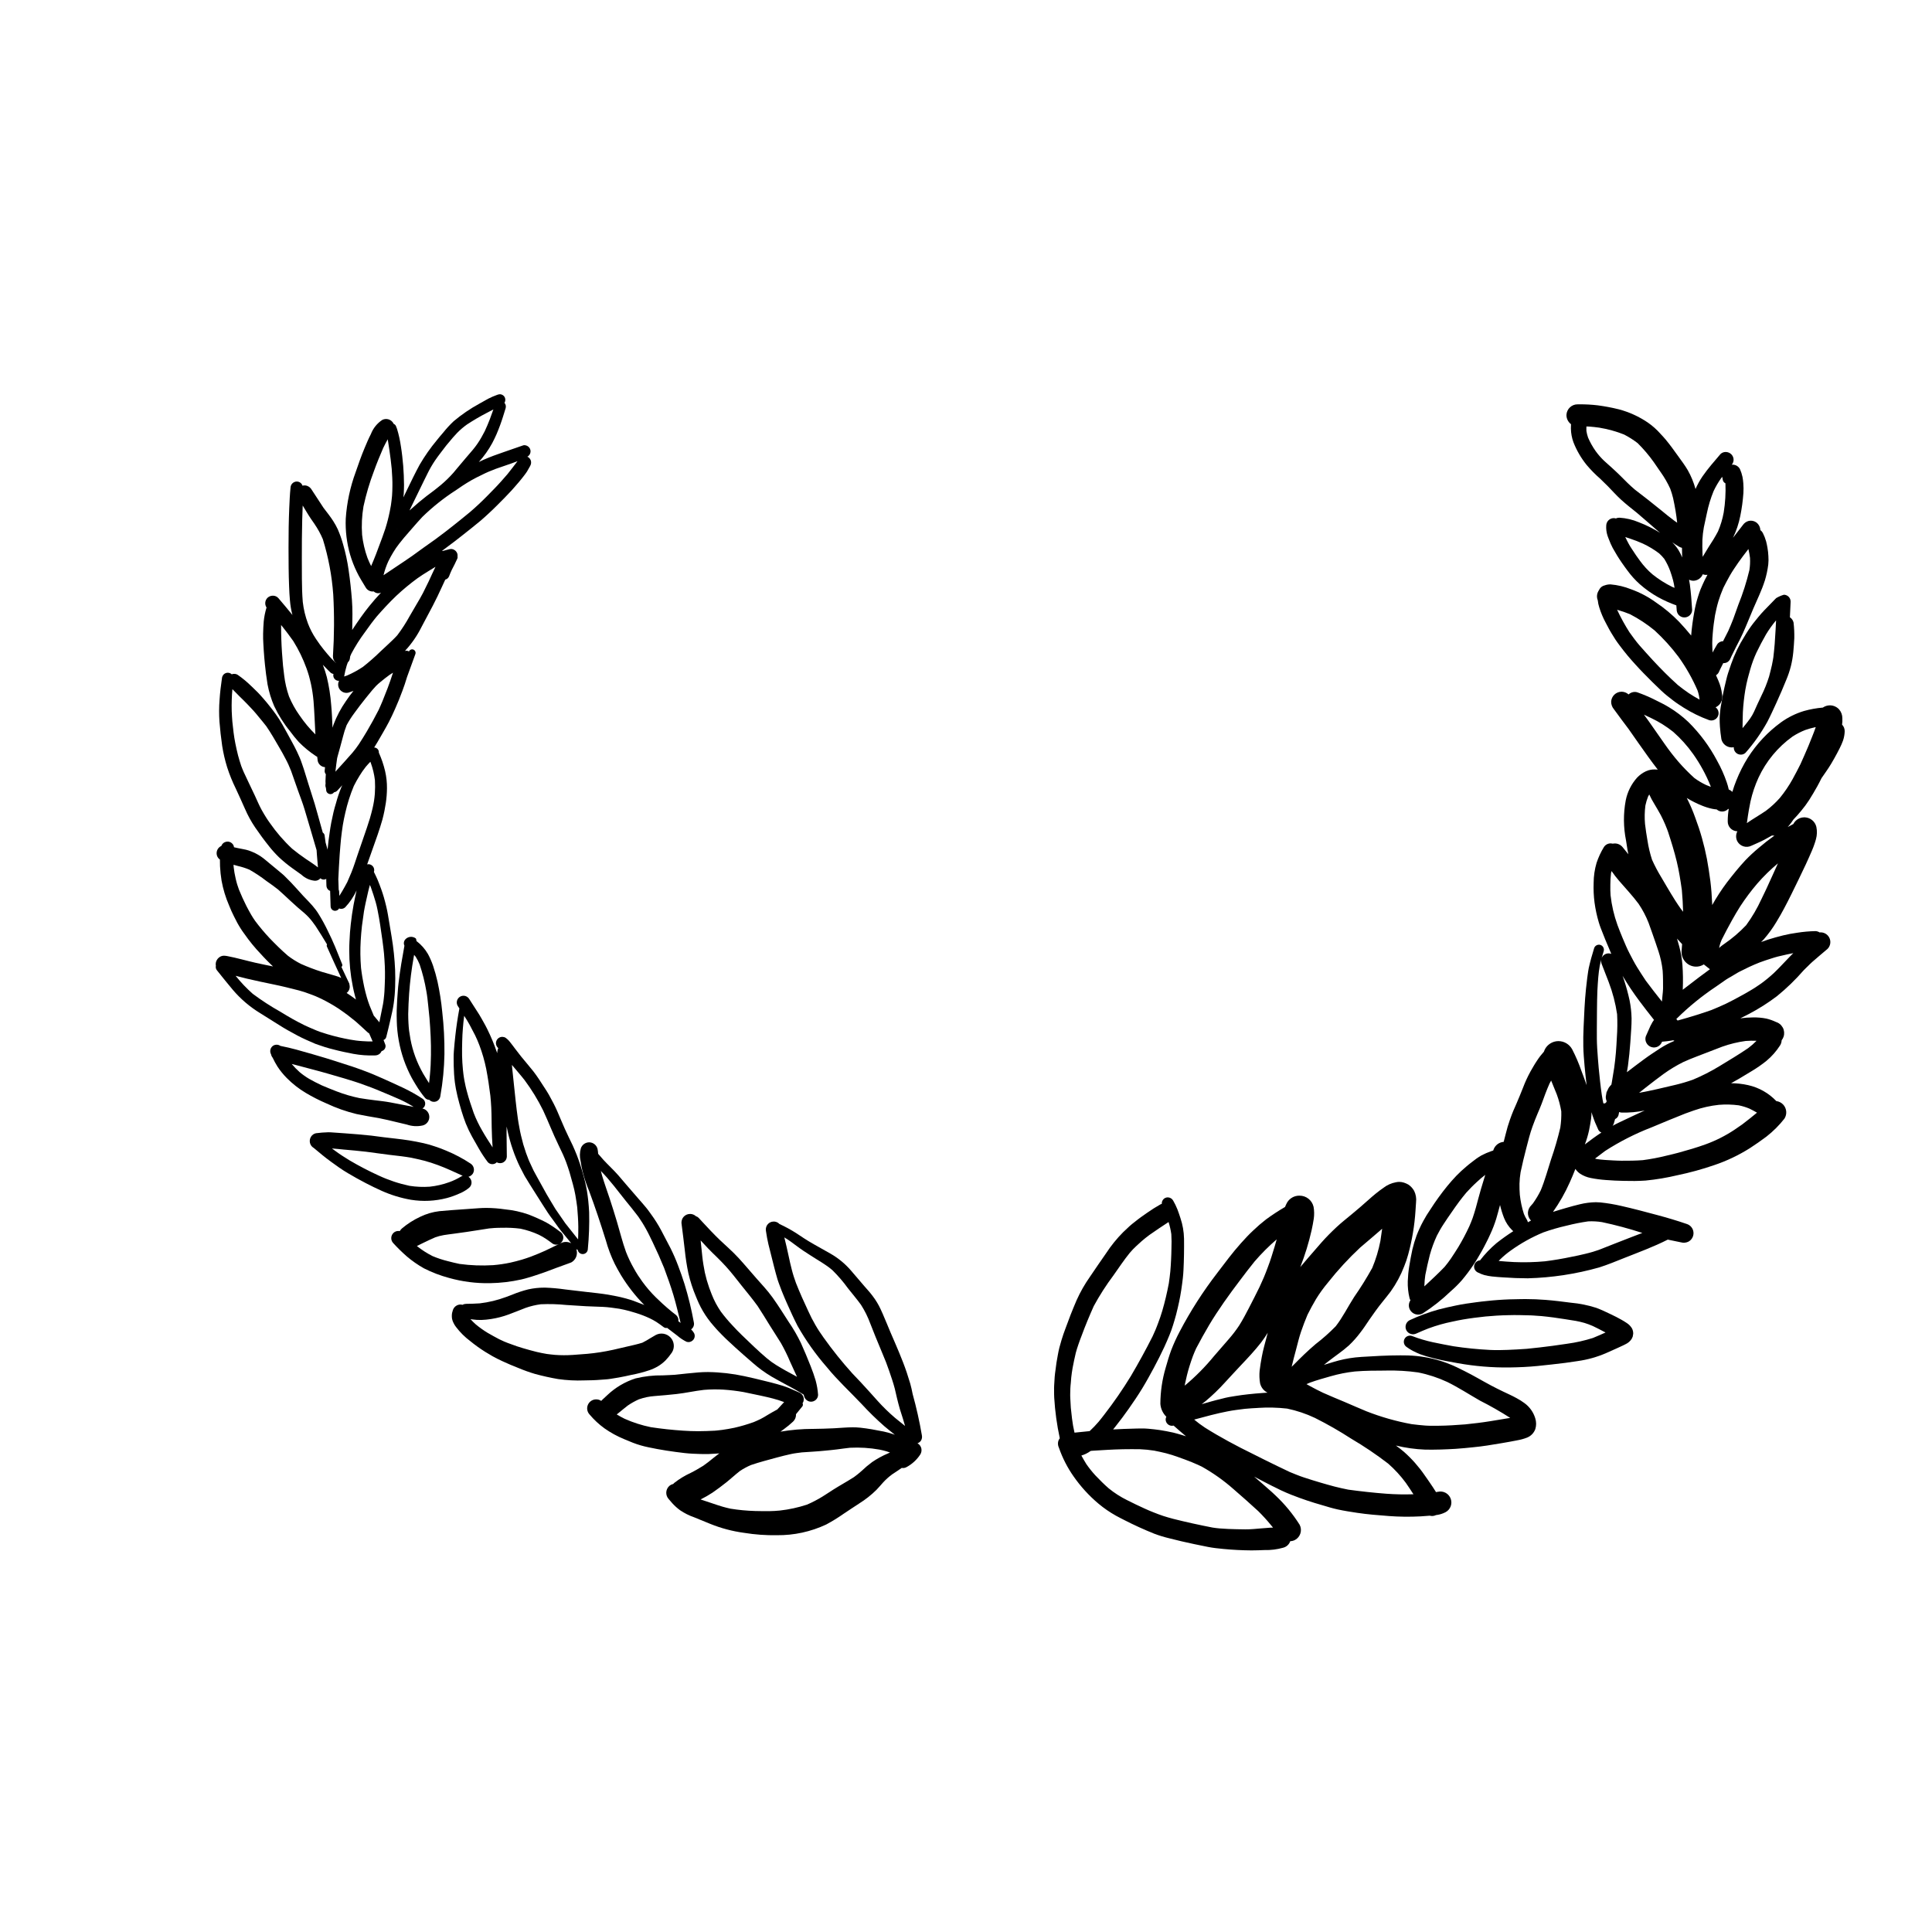 <?xml version="1.0" encoding="UTF-8"?>
<!-- Uploaded to: ICON Repo, www.iconrepo.com, Generator: ICON Repo Mixer Tools -->
<svg fill="#000000" width="800px" height="800px" version="1.1" viewBox="144 144 512 512" xmlns="http://www.w3.org/2000/svg">
 <g>
  <path d="m369.49 480.67c-1.535-1.77-3.356-3.269-5.387-4.434-1.602-0.902-3.211-1.789-4.805-2.711-1.453-0.836-2.852-1.758-4.246-2.695l0.004-0.004c-1.441-0.922-2.949-1.742-4.504-2.457-0.109-0.121-0.238-0.227-0.375-0.316-0.34-0.219-0.734-0.332-1.137-0.332-0.16 0-0.32 0.02-0.477 0.055-0.535 0.125-1 0.457-1.293 0.918-0.293 0.484-0.391 1.059-0.273 1.609 0.168 1.16 0.371 2.297 0.641 3.434 0.219 0.941 0.469 1.871 0.703 2.805 0.543 2.168 1.07 4.34 1.699 6.484 0.148 0.508 0.352 1 0.527 1.5 0.195 0.551 0.398 1.102 0.621 1.645 0.449 1.105 0.902 2.203 1.395 3.293 0.875 1.957 1.754 3.926 2.738 5.828l-0.004 0.004c2.227 3.941 4.856 7.648 7.836 11.055 2.785 3.422 6.051 6.418 9.082 9.621v-0.004c1.934 2.113 3.981 4.117 6.137 6.004 0.91 0.766 1.836 1.512 2.773 2.246h-0.004c-0.945-0.34-1.914-0.617-2.894-0.832-2.102-0.426-4.199-0.816-6.332-1.043v0.004c-0.641-0.066-1.285-0.098-1.926-0.094-1.668 0-3.332 0.176-5.004 0.258-1.859 0.086-3.703 0.145-5.562 0.164v-0.004c-2.879 0.004-5.75 0.25-8.586 0.734 0.297-0.219 0.594-0.434 0.887-0.652 0.863-0.625 1.688-1.301 2.465-2.031 0.527-0.508 0.805-1.219 0.762-1.949 0.551-0.68 1.105-1.359 1.656-2.039h0.004c0.195-0.242 0.227-0.582 0.074-0.859 0.098-0.145 0.18-0.301 0.234-0.469 0.156-0.5 0.105-1.043-0.137-1.504-0.254-0.438-0.652-0.77-1.125-0.941-0.883-0.406-1.77-0.793-2.668-1.164-0.992-0.387-2.004-0.719-3.035-0.988-1.109-0.309-2.234-0.594-3.363-0.863-1.758-0.422-3.512-0.879-5.285-1.238-3.18-0.688-6.418-1.059-9.672-1.102-0.844 0-1.691 0.031-2.539 0.098-2.082 0.164-4.164 0.418-6.25 0.629-1.066 0.055-2.125 0.125-3.191 0.156-2.43-0.039-4.852 0.23-7.215 0.801-2.793 0.891-5.348 2.402-7.477 4.418-0.473 0.426-0.941 0.852-1.398 1.301-0.078 0.078-0.148 0.164-0.223 0.246h-0.004c-0.387-0.266-0.848-0.402-1.316-0.402-0.953-0.016-1.824 0.543-2.211 1.414-0.387 0.871-0.219 1.887 0.43 2.586 1.164 1.387 2.492 2.625 3.961 3.684 1.598 1.125 3.32 2.07 5.129 2.82 0.801 0.332 1.598 0.672 2.402 0.988 1.344 0.52 2.727 0.922 4.137 1.207 3.156 0.68 6.34 1.148 9.547 1.523 1.449 0.168 2.91 0.211 4.363 0.258 1.297 0.043 2.598 0.012 3.894-0.098 0.316-0.027 0.637-0.051 0.953-0.07l-0.402 0.305c-0.852 0.641-1.672 1.316-2.5 1.98-0.438 0.348-0.895 0.672-1.352 0.996-1.105 0.676-2.203 1.332-3.367 1.906-1.535 0.707-2.984 1.59-4.312 2.633-0.105 0.09-0.203 0.191-0.293 0.297-0.398 0.09-0.766 0.281-1.07 0.555-0.961 0.914-1.02 2.426-0.133 3.414 0.328 0.383 0.66 0.766 0.992 1.148 0.625 0.688 1.32 1.309 2.07 1.855 1.133 0.762 2.359 1.379 3.652 1.828 1.43 0.594 2.867 1.152 4.293 1.754 2.879 1.168 5.894 1.969 8.977 2.383 2.887 0.469 5.809 0.68 8.73 0.629 4.504 0.047 8.961-0.922 13.039-2.832 1.609-0.863 3.16-1.82 4.652-2.867 1.352-0.93 2.742-1.805 4.109-2.715v-0.004c1.645-1.023 3.172-2.227 4.547-3.586 0.617-0.641 1.195-1.316 1.785-1.98 0.738-0.805 1.555-1.535 2.438-2.176 0.84-0.551 1.676-1.098 2.492-1.672 0.434 0.086 0.887 0.008 1.273-0.215 1.477-0.797 2.731-1.949 3.648-3.356 0.293-0.48 0.391-1.055 0.273-1.605-0.125-0.531-0.453-0.992-0.91-1.289-0.043-0.027-0.094-0.039-0.137-0.062v0.004c0.395-0.125 0.738-0.383 0.965-0.73 0.242-0.41 0.324-0.895 0.23-1.359-0.629-3.699-1.449-7.359-2.453-10.973-0.191-0.922-0.367-1.859-0.637-2.762-0.289-0.977-0.598-1.949-0.918-2.918-0.613-1.824-1.328-3.629-2.066-5.41-0.711-1.715-1.457-3.418-2.195-5.125-0.707-1.633-1.34-3.297-2.066-4.922-0.207-0.457-0.418-0.918-0.621-1.379-0.555-1.191-1.234-2.316-2.027-3.363-0.66-0.914-1.434-1.754-2.176-2.598-1.238-1.414-2.434-2.871-3.668-4.281zm-36.883 42.555c0.273-0.027 0.543-0.055 0.816-0.078-1.469 0.074-2.93 0.137-4.402 0.137-1.344 0-2.688-0.055-4.027-0.145-2.852-0.191-5.676-0.492-8.504-0.922-2.394-0.484-4.731-1.23-6.957-2.227-0.719-0.352-1.418-0.742-2.098-1.156 0.129-0.102 0.258-0.195 0.387-0.297 0.844-0.672 1.66-1.383 2.519-2.035 0.934-0.648 1.926-1.203 2.965-1.664 0.68-0.234 1.371-0.43 2.074-0.582 0.684-0.141 1.375-0.234 2.07-0.285 1.949-0.148 3.891-0.328 5.832-0.539 2.438-0.27 4.836-0.828 7.277-1.102h-0.004c1.73-0.145 3.465-0.164 5.191-0.062 1.777 0.121 3.543 0.336 5.297 0.641 1.492 0.309 2.984 0.625 4.473 0.938 1.082 0.227 2.156 0.484 3.227 0.754h0.004c1.035 0.266 2.055 0.586 3.055 0.965-0.613 0.645-1.219 1.301-1.812 1.961-0.836 0.445-1.656 0.914-2.477 1.402-0.637 0.383-1.273 0.793-1.941 1.121-0.621 0.301-1.234 0.578-1.867 0.84l0.004-0.004c-1.676 0.602-3.383 1.102-5.117 1.496-1.062 0.227-2.113 0.398-3.188 0.555-0.926 0.133-1.867 0.199-2.797 0.289zm42.488 8.266h-0.004c-0.961 0.711-1.879 1.48-2.742 2.309-0.652 0.59-1.332 1.141-2.043 1.652-1.84 1.172-3.754 2.223-5.606 3.391-0.902 0.566-1.773 1.188-2.688 1.734v0.004c-1.328 0.816-2.711 1.539-4.144 2.16-2.344 0.77-4.762 1.297-7.215 1.57-0.93 0.082-1.867 0.156-2.801 0.16-1.254 0.008-2.5-0.008-3.75-0.039h-0.004c-2.168-0.062-4.336-0.266-6.481-0.613-0.699-0.168-1.406-0.312-2.094-0.523-0.887-0.27-1.762-0.547-2.637-0.852-1.066-0.371-2.148-0.707-3.219-1.074 1.086-0.535 2.133-1.141 3.144-1.801 1.254-0.855 2.449-1.762 3.641-2.703 1.234-0.984 2.383-2.062 3.633-3.035 0.926-0.617 1.91-1.148 2.938-1.586 2.281-0.781 4.637-1.375 6.961-2.016 1.215-0.336 2.426-0.621 3.656-0.895 0.941-0.211 1.914-0.309 2.871-0.438 2.062-0.148 4.137-0.242 6.195-0.461 1.051-0.105 2.106-0.191 3.148-0.332 1.133-0.148 2.262-0.312 3.398-0.434h-0.004c2.621-0.133 5.25 0.031 7.836 0.492 0.617 0.145 1.262 0.258 1.863 0.457 0.305 0.102 0.609 0.211 0.914 0.316l-0.492 0.219c-1.5 0.633-2.934 1.418-4.281 2.336zm0.98-33.109c0.891 2.215 1.855 4.41 2.734 6.629 0.562 1.504 1.098 3.019 1.59 4.547 0.262 0.805 0.516 1.613 0.723 2.43 0.215 0.859 0.395 1.723 0.602 2.582 0.23 0.961 0.477 1.898 0.75 2.848 0.25 0.84 0.535 1.676 0.797 2.512 0.207 0.648 0.391 1.305 0.578 1.961-0.891-0.699-1.773-1.41-2.644-2.137-1.641-1.402-3.188-2.906-4.629-4.508-0.734-0.816-1.473-1.633-2.207-2.461-1.465-1.66-3-3.254-4.527-4.859-2.703-3-5.234-6.152-7.574-9.445-0.383-0.555-0.762-1.109-1.145-1.664-0.363-0.527-0.68-1.086-1.004-1.633h-0.004c-0.711-1.223-1.359-2.481-1.934-3.769-0.555-1.203-1.113-2.41-1.656-3.625-0.559-1.262-1.086-2.527-1.594-3.812l-0.594-1.738c-0.203-0.598-0.348-1.219-0.516-1.824-0.332-1.188-0.566-2.41-0.836-3.613-0.363-1.629-0.707-3.266-1.129-4.879 0.516 0.309 1.016 0.637 1.508 0.98 1.184 0.824 2.301 1.738 3.504 2.535 1.336 0.883 2.684 1.746 4.043 2.59 0.609 0.375 1.219 0.746 1.805 1.156 0.32 0.227 0.656 0.434 0.965 0.68 0.281 0.23 0.566 0.461 0.852 0.688l0.004-0.004c1.539 1.508 2.945 3.141 4.207 4.887 1.148 1.449 2.352 2.867 3.438 4.359v0.004c0.996 1.559 1.816 3.223 2.453 4.957 0.48 1.207 0.953 2.422 1.438 3.625z"/>
  <path d="m339.67 477.32c-1.535-1.676-3.266-3.144-4.906-4.711-1.672-1.598-3.246-3.301-4.82-4.996l-0.762-0.832c-0.211-0.227-0.48-0.395-0.781-0.488-0.09-0.082-0.188-0.156-0.289-0.227-0.371-0.234-0.805-0.359-1.242-0.359-0.176 0-0.348 0.02-0.516 0.059-0.582 0.137-1.09 0.496-1.414 1-0.316 0.527-0.422 1.156-0.297 1.758 0.301 2.281 0.574 4.559 0.84 6.844v-0.004c0.207 2.027 0.52 4.039 0.934 6.031 0.492 2.137 1.172 4.231 2.031 6.25 0.242 0.57 0.465 1.148 0.727 1.707 0.668 1.441 1.473 2.812 2.406 4.102 0.523 0.723 1.086 1.418 1.68 2.082 0.383 0.43 0.75 0.875 1.156 1.281 0.68 0.699 1.348 1.41 2.059 2.078 0.801 0.75 1.602 1.504 2.418 2.238 1.508 1.363 3.035 2.699 4.574 4.027l0.004 0.004c1.52 1.344 3.16 2.547 4.902 3.59 0.945 0.547 1.883 1.082 2.848 1.594 1.938 1.031 3.867 2.07 5.734 3.231 0.047 0.148 0.102 0.289 0.148 0.438h-0.004c0.207 0.812 0.914 1.398 1.754 1.445 0.496 0.02 0.977-0.16 1.344-0.496 0.371-0.332 0.59-0.805 0.598-1.305-0.086-1.293-0.305-2.578-0.648-3.828-0.371-1.27-0.82-2.508-1.305-3.742-0.816-2.082-1.684-4.156-2.602-6.191-0.945-1.957-2.039-3.84-3.269-5.629-1.328-2.043-2.598-4.113-4.012-6.094l-0.27-0.383c-1.316-1.832-2.875-3.469-4.367-5.164-1.555-1.77-3.059-3.574-4.652-5.309zm8.238 17.785c0.992 1.621 2.062 3.199 3.051 4.824 0.902 1.602 1.715 3.25 2.426 4.945 0.613 1.332 1.234 2.66 1.832 4-0.543-0.301-1.086-0.602-1.637-0.898-0.84-0.457-1.691-0.906-2.512-1.402-0.5-0.297-0.996-0.598-1.492-0.895h0.004c-0.824-0.516-1.613-1.09-2.356-1.719-2.281-1.938-4.426-4.023-6.578-6.098-0.902-0.867-1.766-1.773-2.613-2.691-1.062-1.129-2.059-2.32-2.988-3.562-0.984-1.426-1.801-2.961-2.43-4.574-0.227-0.59-0.449-1.176-0.672-1.766-0.215-0.668-0.426-1.34-0.641-2.008-0.109-0.355-0.184-0.73-0.277-1.094-0.078-0.316-0.176-0.629-0.238-0.945-0.266-1.395-0.516-2.781-0.664-4.195-0.156-1.434-0.305-2.867-0.449-4.301 0.66 0.703 1.309 1.418 1.977 2.117 0.758 0.797 1.551 1.559 2.344 2.324 0.84 0.809 1.633 1.656 2.426 2.512 1.445 1.57 2.723 3.297 4.062 4.961 1.461 1.812 2.938 3.602 4.301 5.484 1.078 1.641 2.098 3.312 3.125 4.981z"/>
  <path d="m348.43 487.44 0.254 0.355 0.086 0.121z"/>
  <path d="m249.64 404.38c-0.098 0.762-0.164 1.535-0.219 2.301-0.059 0.809-0.125 1.617-0.172 2.43-0.051 0.91-0.098 1.816-0.121 2.734-0.023 0.902 0 1.797 0.023 2.703h-0.004c0.086 3.512 0.715 6.992 1.863 10.312 0.578 1.645 1.281 3.246 2.102 4.785 0.352 0.652 0.75 1.285 1.133 1.926v-0.004c0.711 1.191 1.512 2.32 2.398 3.387 0.277 0.32 0.684 0.504 1.105 0.5 0.645 0.688 1.723 0.73 2.414 0.09 0.32-0.316 0.516-0.738 0.551-1.188 0.645-3.633 1-7.309 1.066-10.996 0.039-3.746-0.156-7.488-0.582-11.211-0.258-2.68-0.672-5.336-1.242-7.965-0.32-1.422-0.711-2.824-1.172-4.203-0.367-1.082-0.82-2.129-1.359-3.133-0.777-1.352-1.82-2.531-3.066-3.469 0.008-0.238-0.043-0.473-0.156-0.68-0.445-0.344-1.012-0.492-1.566-0.41-0.559 0.082-1.055 0.391-1.379 0.852-0.281 0.449-0.312 1.012-0.082 1.488-0.289 1.609-0.574 3.215-0.844 4.828-0.27 1.633-0.484 3.273-0.691 4.922zm7.348 2.305c0.234 1.23 0.355 2.484 0.488 3.731 0.121 1.129 0.23 2.262 0.344 3.394 0.258 3.234 0.441 6.492 0.387 9.738-0.016 0.887-0.035 1.77-0.078 2.656-0.035 0.852-0.109 1.699-0.18 2.543-0.059 0.766-0.152 1.531-0.25 2.293-0.234-0.355-0.465-0.715-0.684-1.078-0.32-0.52-0.633-1.039-0.949-1.566h0.008c-1.594-2.797-2.707-5.84-3.301-9.004-0.121-0.75-0.238-1.5-0.359-2.25-0.066-0.652-0.141-1.312-0.164-1.969-0.027-0.812-0.09-1.633-0.07-2.445 0.035-1.801 0.121-3.59 0.242-5.383v-0.004c0.234-3.266 0.641-6.519 1.223-9.742l0.098-0.551c0.141 0.164 0.281 0.32 0.414 0.492 0.422 0.66 0.777 1.359 1.066 2.086 0.773 2.305 1.363 4.664 1.766 7.059z"/>
  <path d="m264 260-0.059 0.07 0.062-0.074z"/>
  <path d="m264.2 269.25 0.008-0.008v-0.004z"/>
  <path d="m264.45 268.94 0.016-0.016-0.051 0.062z"/>
  <path d="m222.71 418.37c1.578 0.84 3.211 1.547 4.852 2.25 0.266 0.109 0.547 0.191 0.816 0.285 0.562 0.191 1.129 0.379 1.688 0.57 0.805 0.273 1.637 0.461 2.461 0.68 1.684 0.445 3.387 0.797 5.094 1.125h-0.004c1.891 0.348 3.812 0.488 5.734 0.418 0.488 0.012 0.965-0.164 1.332-0.492 0.191-0.18 0.344-0.402 0.445-0.648 0.34-0.086 0.637-0.297 0.828-0.59 0.207-0.312 0.273-0.695 0.18-1.059-0.16-0.434-0.328-0.863-0.492-1.297 0.344-0.121 0.605-0.402 0.707-0.75 0.41-1.586 0.781-3.176 1.148-4.766 0.316-1.363 0.641-2.738 0.832-4.125 0.105-0.77 0.195-1.527 0.262-2.305 0.062-0.73 0.094-1.461 0.121-2.199 0.059-1.449 0.047-2.891-0.004-4.344l0.004 0.004c-0.129-2.984-0.441-5.957-0.934-8.902-0.199-1.281-0.43-2.559-0.641-3.84-0.234-1.379-0.445-2.773-0.773-4.133-0.203-0.84-0.41-1.668-0.652-2.496-0.203-0.68-0.418-1.355-0.656-2.023-0.324-0.895-0.656-1.777-1.023-2.656-0.289-0.676-0.621-1.34-0.949-2l0.016-0.043-0.004 0.004c0.25-0.809-0.195-1.672-1-1.934-0.258-0.09-0.539-0.098-0.801-0.02 0.926-2.602 1.852-5.207 2.758-7.812 0.477-1.375 0.91-2.762 1.312-4.164l-0.004 0.004c0.383-1.469 0.684-2.957 0.91-4.457l-0.039 0.223c0.199-1.312 0.305-2.637 0.316-3.965 0.016-1.531-0.148-3.055-0.492-4.547-0.395-1.68-0.949-3.32-1.66-4.891 0.031-0.352-0.086-0.699-0.32-0.961-0.234-0.258-0.57-0.41-0.922-0.414 0.309-0.488 0.605-0.98 0.898-1.469 0.512-0.855 1.004-1.723 1.5-2.59 0.508-0.895 1.023-1.781 1.496-2.695 0.59-1.137 1.121-2.289 1.641-3.457 0.699-1.555 1.336-3.152 1.93-4.754 0.457-1.227 0.883-2.453 1.242-3.703 0.758-2.043 1.508-4.09 2.234-6.144l-0.004-0.004c0.148-0.484-0.121-1-0.602-1.156-0.09-0.027-0.184-0.043-0.281-0.043-0.359 0.012-0.68 0.227-0.828 0.555-0.215-0.129-0.461-0.195-0.711-0.199-0.125 0.008-0.25 0.031-0.371 0.07l0.094-0.094c1.719-1.863 3.164-3.961 4.297-6.231 1-1.863 1.992-3.731 2.973-5.602 0.883-1.676 1.688-3.379 2.469-5.098 0.285-0.625 0.578-1.25 0.867-1.875 0.473-0.117 0.859-0.465 1.023-0.922 0.207-0.562 0.441-1.102 0.691-1.645 0.52-1.004 1.051-2.004 1.5-3.051l-0.004-0.004c0.066-0.176 0.078-0.367 0.035-0.547 0.027-0.199 0.02-0.402-0.023-0.602-0.191-0.781-0.891-1.34-1.699-1.355-0.133 0-0.27 0.02-0.398 0.055-0.613 0.16-1.227 0.328-1.84 0.488l-0.105-0.074c1.125-0.824 2.238-1.664 3.348-2.512 1.496-1.148 2.965-2.332 4.441-3.5 0.816-0.645 1.617-1.305 2.418-1.969 0.742-0.621 1.449-1.289 2.164-1.945 1.422-1.301 2.762-2.691 4.121-4.051 0.633-0.637 1.238-1.309 1.859-1.957 0.332-0.348 0.637-0.723 0.953-1.078 0.363-0.414 0.73-0.816 1.074-1.242 0.473-0.586 0.965-1.156 1.406-1.762 0.23-0.316 0.477-0.621 0.684-0.953 0.293-0.488 0.574-0.977 0.84-1.48l-0.008 0.004c0.242-0.395 0.324-0.867 0.23-1.32-0.105-0.438-0.375-0.816-0.754-1.059-0.066-0.035-0.137-0.066-0.211-0.094 0.645-0.348 0.977-1.082 0.812-1.793-0.094-0.41-0.348-0.77-0.703-0.992-0.266-0.168-0.574-0.262-0.891-0.27-0.117-0.004-0.23 0.016-0.34 0.055-0.832 0.309-1.688 0.578-2.523 0.871-0.918 0.32-1.836 0.637-2.754 0.957-0.855 0.297-1.707 0.605-2.562 0.91-0.922 0.332-1.816 0.727-2.719 1.109-0.398 0.168-0.785 0.355-1.172 0.551l-0.004 0.004c1.383-1.523 2.578-3.203 3.559-5.012 0.398-0.785 0.797-1.559 1.145-2.371 0.34-0.789 0.645-1.582 0.945-2.383 0.547-1.477 1-3 1.461-4.5 0.145-0.492 0.027-1.027-0.312-1.414 0.281-0.449 0.305-1.012 0.07-1.484-0.184-0.348-0.496-0.605-0.867-0.727-0.133-0.043-0.273-0.066-0.414-0.066-0.258 0.012-0.512 0.07-0.75 0.172-0.805 0.289-1.594 0.629-2.352 1.016-0.805 0.43-1.59 0.875-2.375 1.332-2.41 1.316-4.684 2.867-6.781 4.637-0.996 0.941-1.926 1.949-2.777 3.019-0.551 0.652-1.125 1.293-1.645 1.969-1.711 2.051-3.25 4.242-4.594 6.547-1.164 2.152-2.234 4.371-3.305 6.578-0.332 0.688-0.664 1.375-0.996 2.062 0.039-0.336 0.086-0.672 0.098-1.008 0.027-0.785 0.082-1.574 0.07-2.356-0.027-1.672-0.074-3.332-0.215-4.996-0.152-1.703-0.324-3.406-0.598-5.094l-0.004-0.004c-0.223-1.59-0.566-3.164-1.035-4.699-0.082-0.25-0.184-0.496-0.285-0.742v-0.004c-0.125-0.27-0.348-0.484-0.625-0.59-0.02-0.043-0.031-0.086-0.055-0.125v-0.004c-0.387-0.711-1.133-1.152-1.941-1.145-0.352 0-0.703 0.082-1.016 0.246-1.371 0.91-2.422 2.223-3.008 3.754-0.617 1.184-1.133 2.422-1.648 3.648-0.887 2.109-1.645 4.273-2.387 6.434-1.457 3.957-2.34 8.102-2.625 12.309-0.129 3.238 0.266 6.477 1.168 9.59 0.457 1.543 1.039 3.043 1.738 4.488 0.684 1.449 1.566 2.805 2.387 4.18 0.426 0.75 1.27 1.164 2.125 1.043 0.52 0.496 1.293 0.617 1.941 0.309-1.086 1.16-2.137 2.352-3.129 3.586-1.582 1.953-2.996 4.016-4.383 6.109-0.047 0.074-0.09 0.148-0.141 0.223 0.004-0.168 0.012-0.332 0.016-0.5 0.051-2.477 0.109-4.977-0.082-7.441-0.207-2.629-0.484-5.262-0.871-7.871h0.004c-0.328-2.344-0.824-4.656-1.484-6.926-0.375-1.352-0.848-2.676-1.406-3.961-0.348-0.75-0.75-1.473-1.195-2.168-0.781-1.23-1.711-2.363-2.586-3.527-1.07-1.586-2.07-3.215-3.141-4.801-0.273-0.48-0.711-0.844-1.234-1.027-0.207-0.066-0.426-0.102-0.645-0.102-0.18 0.004-0.363 0.027-0.539 0.074-0.211-0.637-0.793-1.074-1.461-1.098h-0.07v-0.004c-0.875 0.016-1.59 0.707-1.641 1.578-0.195 1.844-0.266 3.695-0.348 5.547-0.074 1.684-0.117 3.367-0.148 5.051-0.062 3.559-0.039 7.113-0.012 10.664 0.012 1.641 0.062 3.281 0.121 4.922 0.055 1.266 0.105 2.527 0.227 3.793l0.004 0.004c0.098 1.207 0.297 2.402 0.594 3.574 0.023 0.082 0.051 0.164 0.074 0.246-1.227-1.512-2.473-3.004-3.738-4.481-0.367-0.418-0.898-0.652-1.453-0.645-0.516-0.004-1.012 0.188-1.395 0.531-0.719 0.68-0.84 1.785-0.285 2.606l-0.012 0.023v-0.004c-0.363 1.188-0.609 2.406-0.734 3.641-0.098 1.098-0.137 2.176-0.164 3.281-0.02 0.879 0.008 1.785 0.062 2.668 0.074 1.211 0.129 2.422 0.246 3.629l-0.062-0.637c0.156 1.68 0.301 3.363 0.527 5.035 0.117 0.914 0.246 1.824 0.398 2.734v-0.004c0.375 1.988 0.969 3.926 1.773 5.781 1.125 2.383 2.535 4.621 4.207 6.656 0.711 0.973 1.465 1.91 2.269 2.805 1.395 1.418 2.938 2.688 4.602 3.781 0.102 0.066 0.207 0.125 0.316 0.172 0.043 0.363 0.082 0.73 0.133 1.094 0.207 0.922 0.996 1.594 1.938 1.652l-0.094 0.941c-0.027 0.348 0.086 0.688 0.312 0.945l-0.035 0.352c-0.039 0.484-0.062 0.973-0.066 1.461-0.004 0.219 0.02 0.438 0.027 0.652h0.004c-0.031 0.125-0.051 0.254-0.055 0.379-0.008 0.273 0.039 0.543 0.145 0.793 0.027 0.246 0.055 0.488 0.086 0.73v0.004c0.062 0.293 0.246 0.551 0.504 0.711 0.262 0.164 0.578 0.219 0.883 0.148 0.266-0.066 0.504-0.227 0.664-0.453 0.34-0.055 0.656-0.219 0.895-0.469 0.434-0.469 0.863-0.941 1.301-1.414-0.074 0.168-0.16 0.336-0.23 0.504h-0.004c-0.574 1.406-1.059 2.848-1.449 4.316-0.215 0.762-0.469 1.523-0.637 2.301-0.199 0.941-0.406 1.875-0.605 2.809-0.199 0.918-0.297 1.867-0.445 2.793-0.219 1.434-0.398 2.883-0.52 4.328l-0.004 0.031c-0.176-0.629-0.355-1.254-0.531-1.883-0.086-0.648-0.176-1.293-0.266-1.941l0.004 0.004c-0.055-0.293-0.23-0.547-0.48-0.703-0.461-1.621-0.922-3.242-1.363-4.871-0.488-1.82-1.031-3.625-1.621-5.414-0.566-1.734-1.094-3.481-1.633-5.223-0.289-0.926-0.566-1.855-0.906-2.766-0.18-0.496-0.34-1.012-0.555-1.492-0.25-0.551-0.496-1.098-0.742-1.648-0.383-0.852-0.859-1.668-1.285-2.492-0.426-0.812-0.879-1.609-1.316-2.414-0.453-0.836-0.918-1.668-1.387-2.496l-0.004 0.004c-0.477-0.836-0.996-1.648-1.555-2.434-0.543-0.77-1.109-1.52-1.703-2.25-0.598-0.742-1.184-1.488-1.824-2.191-0.457-0.504-0.895-1.035-1.379-1.508-0.551-0.539-1.105-1.082-1.664-1.621l-0.004 0.004c-1.102-1.086-2.293-2.078-3.562-2.961-0.285-0.195-0.629-0.297-0.973-0.293-0.223 0-0.445 0.039-0.652 0.117-0.27-0.25-0.617-0.395-0.984-0.41h-0.062l0.004-0.004c-0.391 0-0.766 0.148-1.055 0.41-0.293 0.289-0.469 0.672-0.5 1.078-0.285 1.887-0.504 3.797-0.633 5.703-0.148 1.922-0.156 3.852-0.023 5.773 0.168 2.148 0.41 4.281 0.719 6.414 0.301 1.918 0.742 3.812 1.316 5.668 0.625 1.945 1.395 3.84 2.297 5.668 0.832 1.777 1.637 3.566 2.43 5.363l0.004 0.004c0.738 1.711 1.637 3.352 2.68 4.898 1.176 1.723 2.41 3.41 3.723 5.035l-0.004 0.004c0.809 1.02 1.684 1.984 2.617 2.891 1.098 1.027 2.262 1.98 3.481 2.859 0.82 0.598 1.641 1.188 2.477 1.766h-0.004c0.973 0.91 2.219 1.473 3.547 1.594 0.566 0.023 1.109-0.223 1.473-0.66 0.418 0.395 1.047 0.457 1.539 0.156 0.008 0.57 0.012 1.137 0.047 1.707-0.008 0.406 0.141 0.801 0.406 1.105 0.164 0.176 0.367 0.309 0.594 0.391-0.008 0.039-0.008 0.078-0.012 0.121l0.121 3.902 0.004-0.004c-0.008 0.316 0.105 0.625 0.316 0.863 0.219 0.234 0.516 0.371 0.836 0.383 0.453 0.008 0.875-0.234 1.105-0.625 0.543 0.219 1.164 0.102 1.598-0.293 1.238-1.32 2.262-2.832 3.023-4.477-0.125 0.555-0.242 1.117-0.363 1.672-0.16 0.711-0.293 1.426-0.43 2.144-0.316 1.695-0.551 3.394-0.742 5.109-0.164 1.477-0.289 2.969-0.336 4.457l-0.004 0.004c-0.168 3.234-0.012 6.477 0.461 9.684 0.27 1.598 0.543 3.188 0.965 4.75 0.098 0.359 0.191 0.719 0.289 1.082-0.805-0.609-1.625-1.195-2.469-1.738h-0.004c0.34-0.254 0.59-0.605 0.723-1.004 0.113-0.363 0.129-0.754 0.043-1.125l-0.023-0.07c0.008-0.113-0.012-0.227-0.059-0.332-0.684-1.457-1.375-2.91-2.062-4.367 0.234-0.172 0.312-0.484 0.188-0.746-0.621-1.527-1.227-3.062-1.855-4.586-0.605-1.465-1.277-2.894-1.984-4.316v-0.004c-0.711-1.484-1.504-2.934-2.371-4.332-0.484-0.793-1.039-1.539-1.652-2.234-0.32-0.348-0.637-0.699-0.953-1.047-0.488-0.535-1.012-1.039-1.504-1.57-1.09-1.195-2.156-2.414-3.273-3.586-0.59-0.621-1.184-1.219-1.801-1.812-0.277-0.27-0.594-0.508-0.887-0.762-0.348-0.293-0.695-0.59-1.047-0.875-0.641-0.531-1.285-1.062-1.93-1.594-0.344-0.285-0.688-0.57-1.035-0.859l0.008 0.004c-0.824-0.711-1.73-1.316-2.703-1.805-0.574-0.281-1.164-0.527-1.766-0.734-0.484-0.156-0.98-0.273-1.484-0.359-0.488-0.094-0.98-0.195-1.469-0.289-0.316-0.062-0.633-0.137-0.945-0.211h-0.004c-0.023-0.203-0.082-0.398-0.172-0.578-0.215-0.398-0.578-0.699-1.012-0.84-0.168-0.055-0.348-0.082-0.527-0.082-0.289 0-0.57 0.07-0.824 0.203-0.387 0.199-0.68 0.543-0.82 0.953-0.043 0.02-0.09 0.027-0.133 0.051-1.027 0.547-1.422 1.828-0.875 2.859 0.152 0.281 0.367 0.52 0.629 0.699 0 0.594 0.004 1.18 0.031 1.777 0.066 1.27 0.199 2.531 0.402 3.789 0.41 2.269 1.082 4.484 2 6.598 0.387 0.977 0.812 1.945 1.289 2.875 0.297 0.574 0.594 1.152 0.887 1.73 0.273 0.527 0.613 1.035 0.918 1.543 0.246 0.418 0.543 0.801 0.82 1.195 0.383 0.543 0.766 1.086 1.168 1.609 0.691 0.891 1.379 1.781 2.137 2.617 1.246 1.379 2.504 2.742 3.844 4.035 0.191 0.184 0.387 0.367 0.582 0.551-1.535-0.309-3.07-0.617-4.594-0.961-2.543-0.574-5.051-1.32-7.613-1.801v0.004c-0.254-0.051-0.512-0.082-0.77-0.086-0.352-0.004-0.695 0.082-1.008 0.246-0.523 0.285-0.922 0.762-1.105 1.328-0.113 0.367-0.133 0.758-0.055 1.133-0.02 0.059-0.035 0.121-0.043 0.188-0.012 0.391 0.129 0.77 0.391 1.059 1.352 1.699 2.711 3.387 4.109 5.051 2.082 2.457 4.547 4.559 7.301 6.234 1.668 1.023 3.324 2.062 4.973 3.117 1.543 0.988 3.144 1.871 4.769 2.734zm21.719-31.227c0.242 1.293 0.41 2.613 0.605 3.918 0.215 1.434 0.426 2.863 0.586 4.301l0.141 1.293c0.09 1.113 0.172 2.223 0.219 3.34 0.047 1.066 0.062 2.133 0.039 3.199-0.023 1.188-0.082 2.375-0.137 3.559-0.027 0.609-0.109 1.219-0.168 1.82-0.043 0.512-0.133 1.02-0.211 1.523-0.316 1.617-0.66 3.227-0.973 4.84-0.055-0.086-0.113-0.168-0.18-0.25-0.422-0.527-0.855-1.039-1.301-1.535-0.367-0.891-0.738-1.781-1.105-2.672-0.242-0.688-0.508-1.379-0.699-2.082-0.246-0.898-0.5-1.797-0.695-2.707-0.199-0.953-0.383-1.895-0.543-2.852-0.137-0.797-0.234-1.598-0.34-2.402h0.004c-0.195-2.387-0.223-4.781-0.082-7.172 0.09-1.301 0.172-2.594 0.332-3.891 0.16-1.273 0.336-2.547 0.531-3.816 0.141-0.762 0.273-1.527 0.445-2.285 0.215-0.961 0.434-1.926 0.648-2.883 0.141-0.629 0.312-1.254 0.484-1.879 0.09 0.215 0.176 0.434 0.262 0.648 0.461 1.301 0.887 2.602 1.27 3.926 0.383 1.328 0.609 2.699 0.867 4.059zm-11.945-63.492c0.18 0.336 0.484 0.59 0.848 0.711 0.168 0.047 0.344 0.066 0.52 0.055-0.52 1.008-0.18 2.246 0.777 2.852 0.5 0.332 1.117 0.438 1.699 0.293 0.449-0.148 0.898-0.309 1.344-0.473-0.703 0.863-1.363 1.77-1.984 2.695v-0.004c-1.352 1.93-2.457 4.019-3.293 6.223-0.102 0.281-0.191 0.566-0.277 0.852-0.086-2.008-0.16-4.023-0.348-6.027v0.004c-0.188-2.488-0.574-4.957-1.156-7.387-0.289-1.109-0.645-2.203-1.059-3.273 0.426 0.449 0.848 0.902 1.297 1.344 0.234 0.23 0.465 0.457 0.699 0.684 0.223 0.215 0.512 0.355 0.82 0.402-0.09 0.352-0.051 0.723 0.113 1.051zm41.012-54.648c0.637-0.254 1.27-0.504 1.902-0.758 1.371-0.473 2.738-0.941 4.102-1.418 0.551-0.191 1.098-0.395 1.645-0.609-0.879 1.148-1.75 2.301-2.656 3.43-1.129 1.305-2.258 2.602-3.465 3.836-1.359 1.395-2.715 2.805-4.144 4.133-0.754 0.699-1.508 1.395-2.293 2.059-0.793 0.672-1.598 1.32-2.41 1.969-1.41 1.133-2.82 2.262-4.258 3.363-0.871 0.664-1.746 1.32-2.629 1.973-2.035 1.434-4.062 2.875-6.07 4.352-1.527 1.066-3.082 2.094-4.629 3.125-0.988 0.656-1.969 1.32-2.953 1.98l-0.004 0.004c0.301-1.262 0.723-2.488 1.262-3.668 0.391-0.805 0.82-1.586 1.285-2.352 0.488-0.828 1.035-1.617 1.633-2.371 0.418-0.516 0.828-1.031 1.246-1.543 1.625-1.848 3.207-3.742 4.887-5.543 2.656-2.582 5.559-4.902 8.664-6.922-0.109 0.082-0.227 0.164-0.336 0.242 1.508-1.055 3.019-2.078 4.617-2.996 0.93-0.531 1.879-1 2.844-1.461 0.582-0.281 1.16-0.586 1.758-0.824zm-9.555 0.539 0.094-0.109zm-14.762 14.562-0.031 0.035 0.016-0.059zm7.047-12.461c0.336-0.684 0.672-1.363 1.012-2.039v-0.004c0.602-1.242 1.293-2.441 2.066-3.586 0.926-1.355 1.957-2.625 2.941-3.938 0.562-0.668 1.125-1.336 1.684-2.008l-0.152 0.176 0.211-0.246 0.023-0.031-0.023 0.027c0.395-0.457 0.805-0.902 1.223-1.34h0.008c0.785-0.801 1.641-1.523 2.551-2.172 1.715-1.125 3.484-2.156 5.301-3.098 0.559-0.301 1.117-0.594 1.68-0.883-0.316 0.887-0.633 1.773-0.961 2.652-0.402 1.066-0.859 2.102-1.336 3.133-0.277 0.523-0.562 1.043-0.844 1.562h0.004c-0.656 1.168-1.418 2.277-2.273 3.309-1.312 1.531-2.625 3.059-3.914 4.609l-0.141 0.164 0.062-0.074-0.379 0.449 0.273-0.324-0.258 0.309 0.074-0.086-0.391 0.465 0.094-0.113-0.105 0.129-0.145 0.172 0.059-0.07-0.113 0.137 0.051-0.062 0.098-0.113-0.16 0.191-0.246 0.293-0.004 0.004-0.109 0.129 0.016-0.02 0.09-0.105-0.082 0.098 0.027-0.031c-1.012 1.141-2.106 2.207-3.269 3.188-0.625 0.504-1.234 1.016-1.871 1.5-0.672 0.5-1.348 0.992-2.004 1.508-1.301 1.02-2.574 2.066-3.797 3.184-0.219 0.203-0.445 0.395-0.668 0.598l0.195-0.453c1.168-2.398 2.336-4.793 3.504-7.191zm-16.27 14.07c-0.176-2.504-0.051-5.023 0.367-7.496 0.691-3.199 1.621-6.34 2.785-9.398 0.738-2.059 1.574-4.082 2.441-6.086 0.379-0.777 0.77-1.559 1.203-2.312l0.004 0.02c0.145 0.922 0.281 1.844 0.426 2.762 0.262 1.691 0.457 3.379 0.629 5.074 0.098 1.52 0.215 3.055 0.18 4.578-0.016 0.844-0.02 1.695-0.094 2.539-0.074 0.852-0.188 1.695-0.305 2.547-0.098 0.543-0.184 1.082-0.305 1.617-0.176 0.773-0.32 1.566-0.535 2.328-0.207 0.73-0.383 1.484-0.629 2.203-0.262 0.762-0.523 1.523-0.797 2.285-0.543 1.5-1.102 2.992-1.676 4.481-0.406 1.062-0.848 2.113-1.297 3.16-0.352-0.703-0.68-1.418-0.965-2.152l-0.004-0.004c-0.715-1.984-1.195-4.047-1.43-6.144zm0.699 25.906c0.562-0.805 1.145-1.594 1.723-2.387 0.465-0.629 0.961-1.234 1.449-1.844 1.652-1.898 3.363-3.738 5.18-5.481 1.773-1.66 3.648-3.215 5.609-4.648 0.934-0.645 1.871-1.277 2.852-1.859 0.652-0.387 1.293-0.789 1.941-1.188-0.613 1.262-1.195 2.535-1.777 3.812-0.5 1.055-1.016 2.102-1.547 3.141-0.52 1.02-1.121 2.004-1.703 2.996-0.598 1.016-1.191 2.035-1.781 3.059h-0.004c-0.977 1.797-2.086 3.516-3.32 5.144-0.777 0.867-1.645 1.648-2.484 2.449-0.633 0.605-1.277 1.195-1.918 1.789-1.477 1.449-3.027 2.812-4.652 4.094-1.344 0.906-2.769 1.688-4.258 2.328-0.215 0.074-0.43 0.145-0.645 0.215l-0.117 0.047h-0.004c0.172-0.988 0.398-1.965 0.684-2.926 0.086-0.277 0.191-0.547 0.289-0.82 0.258-0.234 0.441-0.543 0.523-0.879 0.047-0.246 0.07-0.492 0.113-0.734 0.098-0.223 0.188-0.449 0.289-0.672v-0.004c1.043-1.965 2.231-3.848 3.555-5.633zm-15.441-31.996c0.754 1.27 1.582 2.473 2.438 3.676-0.113-0.16-0.227-0.32-0.34-0.473v-0.004c0.887 1.277 1.637 2.641 2.242 4.07 1.477 4.773 2.402 9.695 2.758 14.676 0.301 5.434 0.273 10.879-0.078 16.309-0.02 0.688 0.266 1.348 0.785 1.797l-0.008 0.027c-0.355-0.355-0.715-0.707-1.07-1.066-0.406-0.398-0.766-0.852-1.145-1.277-0.719-0.812-1.363-1.676-2.019-2.535-0.352-0.508-0.703-1.02-1.059-1.523h0.004c-0.863-1.281-1.574-2.66-2.125-4.102-0.68-1.832-1.137-3.738-1.359-5.68-0.168-2.043-0.219-4.102-0.234-6.152-0.016-1.789-0.016-3.578-0.016-5.371 0-3.445 0.008-6.891 0.102-10.336 0.035-1.23 0.086-2.457 0.129-3.691 0.336 0.551 0.664 1.102 0.996 1.656zm-1.852 53.934h-0.004c-1.109-1.559-2.039-3.238-2.773-5.004-0.625-1.805-1.055-3.672-1.277-5.57-0.105-0.875-0.211-1.746-0.312-2.621-0.199-2.305-0.371-4.606-0.445-6.918-0.039-1.266-0.066-2.539-0.059-3.809 0.082 0.098 0.164 0.191 0.246 0.293 1.051 1.289 2.035 2.644 3.004 3.992h-0.004c1.41 2.266 2.578 4.672 3.484 7.184 0.227 0.641 0.441 1.277 0.633 1.934 0.215 0.742 0.383 1.496 0.559 2.25 0.316 1.492 0.543 3.004 0.676 4.527 0.234 2.926 0.332 5.867 0.492 8.805-1.574-1.543-2.988-3.238-4.219-5.062zm9.512 14.957c0.008-0.047 0.023-0.098 0.027-0.145 0.121-1.148 0.277-2.289 0.441-3.434 0.051-0.195 0.094-0.387 0.148-0.582 0.234-0.832 0.469-1.668 0.695-2.504 0.23-0.852 0.441-1.699 0.684-2.543h-0.004c0.262-1.066 0.59-2.109 0.992-3.129 0.602-1.113 1.281-2.18 2.039-3.191 0.48-0.68 0.977-1.348 1.484-2.004 1.051-1.363 2.129-2.711 3.227-4.035 0.332-0.387 0.668-0.762 1.02-1.141h-0.004c0.395-0.395 0.812-0.77 1.25-1.117 0.762-0.648 1.559-1.242 2.363-1.84 0.301-0.199 0.605-0.391 0.91-0.582-0.453 1.387-0.914 2.769-1.438 4.133-0.434 1.121-0.875 2.234-1.324 3.352-0.324 0.801-0.684 1.59-1.039 2.379-1 1.945-2.047 3.879-3.164 5.758-0.652 1.098-1.328 2.176-2.023 3.25h0.004c-0.531 0.801-1.109 1.566-1.73 2.305-1.492 1.711-3.019 3.394-4.559 5.07zm-7.867 23.086c-1.23-0.844-2.434-1.73-3.586-2.68l-0.004-0.004c-2.199-2.047-4.172-4.328-5.887-6.797-0.316-0.445-0.633-0.887-0.922-1.348-0.438-0.695-0.859-1.391-1.258-2.113-0.672-1.215-1.203-2.504-1.789-3.766-0.645-1.398-1.309-2.789-1.984-4.176-0.348-0.715-0.684-1.43-1.008-2.148-0.238-0.52-0.438-1.055-0.645-1.586-0.293-0.918-0.594-1.836-0.836-2.773-0.27-1.062-0.504-2.125-0.723-3.203-0.387-1.902-0.594-3.848-0.793-5.777-0.07-0.938-0.133-1.863-0.168-2.801-0.039-0.973-0.016-1.941 0.008-2.914 0.023-0.961 0.086-1.922 0.176-2.883 0.633 0.652 1.262 1.305 1.91 1.941 0.793 0.773 1.586 1.535 2.34 2.344 0.449 0.48 0.898 0.965 1.352 1.445 0.457 0.484 0.871 1.031 1.305 1.543 0.711 0.84 1.402 1.699 2.082 2.562 1.281 1.867 2.398 3.836 3.531 5.793 0.523 0.902 1.051 1.809 1.516 2.742 0.266 0.531 0.57 1.055 0.801 1.598l0.707 1.68c0.617 1.723 1.203 3.449 1.816 5.172 0.609 1.699 1.273 3.387 1.785 5.117 1.055 3.574 2.133 7.144 3.164 10.727 0.031 0.434 0.055 0.867 0.09 1.301 0.09 1.094 0.184 2.184 0.273 3.277-1.027-0.828-2.164-1.531-3.254-2.273zm11.043 6.129c-0.438 0.832-0.887 1.641-1.363 2.453-0.246 0.418-0.5 0.836-0.766 1.242l-0.035-1.086v-0.004c-0.004-0.191-0.051-0.379-0.133-0.555-0.031-0.859-0.059-1.719-0.086-2.578l-0.016-0.09c0.098-2.219 0.219-4.434 0.367-6.648 0.094-1.402 0.227-2.797 0.355-4.199 0.117-1.199 0.305-2.391 0.473-3.586 0.203-1.109 0.391-2.231 0.672-3.324 0.543-2.406 1.293-4.766 2.242-7.043 0.457-0.938 0.973-1.832 1.52-2.723 0.5-0.824 1.055-1.617 1.652-2.371 0.387-0.457 0.793-0.906 1.215-1.34 0.039 0.098 0.082 0.195 0.117 0.293 0.539 1.488 0.906 3.031 1.094 4.606 0.066 1.18 0.059 2.363-0.02 3.547-0.031 0.648-0.145 1.301-0.223 1.945-0.113 0.645-0.219 1.289-0.379 1.922-0.219 0.895-0.441 1.781-0.703 2.668-0.496 1.664-1.078 3.301-1.641 4.941-0.539 1.555-1.074 3.113-1.609 4.672-0.535 1.57-1.023 3.16-1.645 4.703-0.352 0.859-0.715 1.707-1.09 2.551zm-20.633 14.867v-0.004c-1.352-1.441-2.617-2.953-3.801-4.535-0.359-0.539-0.738-1.074-1.055-1.641-0.434-0.773-0.871-1.539-1.273-2.332-0.723-1.426-1.367-2.867-1.973-4.348l-0.477-1.41c-0.172-0.516-0.273-1.066-0.406-1.59-0.227-0.969-0.398-1.953-0.508-2.945-0.016-0.207-0.027-0.414-0.039-0.621 0.375 0.109 0.75 0.223 1.129 0.316h-0.004c1.051 0.238 2.082 0.566 3.074 0.98 1.578 0.891 3.086 1.895 4.516 3.004 0.555 0.395 1.109 0.789 1.672 1.184 0.488 0.348 0.953 0.711 1.422 1.078 1.129 1 2.223 2.019 3.32 3.047 1.195 1.129 2.438 2.199 3.699 3.25v0.004c0.758 0.664 1.445 1.402 2.055 2.203 0.277 0.379 0.559 0.762 0.84 1.145 0.523 0.809 1.047 1.609 1.551 2.426 0.504 0.824 1.004 1.648 1.508 2.477-0.105 0.176-0.117 0.395-0.027 0.582 1.234 2.777 2.504 5.539 3.785 8.301-0.219-0.09-0.43-0.199-0.652-0.285-0.535-0.203-1.098-0.344-1.645-0.508-0.941-0.277-1.891-0.531-2.828-0.82-1.875-0.594-3.715-1.293-5.512-2.09-1.23-0.617-2.398-1.348-3.492-2.184-1.711-1.473-3.316-3.059-4.879-4.688zm-4.453 14.766v-0.004c-1.645-1.453-3.16-3.047-4.527-4.762 1.012 0.262 2.027 0.531 3.047 0.77 2.324 0.543 4.656 1.035 6.996 1.516 2.234 0.457 4.449 1.004 6.652 1.574l0.004-0.004c1.055 0.281 2.098 0.625 3.117 1.023 0.48 0.18 0.969 0.348 1.438 0.555 0.492 0.223 0.984 0.449 1.48 0.672 1.566 0.77 3.086 1.637 4.547 2.59 0.859 0.594 1.707 1.18 2.535 1.812 0.688 0.523 1.359 1.066 2.023 1.613 1.023 0.91 2.043 1.824 3.039 2.766l0.004 0.004c0.156 0.145 0.324 0.27 0.508 0.375 0.309 0.711 0.617 1.418 0.926 2.129-0.902 0.004-1.812-0.004-2.707-0.082-0.543-0.051-1.094-0.066-1.629-0.152-0.52-0.078-1.039-0.16-1.559-0.242-2.062-0.363-4.102-0.848-6.109-1.445l-1.949-0.625c-0.5-0.16-0.98-0.383-1.465-0.582-0.879-0.355-1.738-0.75-2.598-1.145-1.07-0.535-2.137-1.07-3.18-1.664-1.094-0.617-2.164-1.266-3.238-1.918l-0.004-0.004c-2.551-1.43-5.008-3.023-7.352-4.773z"/>
  <path d="m215.83 423.4c0.066 0.336 0.215 0.648 0.43 0.91 0.371 0.801 0.793 1.578 1.262 2.324 0.719 1.098 1.547 2.117 2.473 3.051 1.508 1.527 3.207 2.856 5.051 3.953 1.754 1.043 3.57 1.969 5.445 2.773 2.566 1.211 5.246 2.156 8.008 2.824 1.965 0.402 3.93 0.75 5.906 1.078 1.598 0.316 3.18 0.688 4.762 1.078 0.883 0.215 1.762 0.434 2.648 0.629 1.34 0.461 2.781 0.547 4.164 0.246 0.805-0.188 1.449-0.789 1.691-1.578 0.242-0.789 0.047-1.645-0.516-2.25-0.32-0.348-0.746-0.582-1.211-0.676 0.203-0.117 0.379-0.281 0.504-0.477 0.449-0.715 0.242-1.656-0.465-2.117-1.586-1.039-3.242-1.973-4.949-2.797-1.824-0.859-3.66-1.699-5.5-2.519-1.758-0.781-3.523-1.547-5.336-2.195-0.918-0.328-1.828-0.68-2.754-0.98-1.09-0.352-2.18-0.707-3.273-1.059-2.465-0.801-4.941-1.566-7.43-2.273-2.785-0.801-5.57-1.629-8.422-2.172h-0.012l0.004-0.004c-0.297-0.203-0.648-0.312-1.008-0.316-0.277-0.004-0.551 0.062-0.797 0.191-0.812 0.453-1.125 1.469-0.699 2.301zm12.93 4.527c1.641 0.449 3.273 0.926 4.906 1.406 0.957 0.281 1.926 0.543 2.871 0.852 0.953 0.309 1.926 0.582 2.867 0.922 0.992 0.363 1.988 0.727 2.984 1.09 0.852 0.309 1.68 0.68 2.516 1.02 1.707 0.695 3.394 1.43 5.086 2.164 0.594 0.281 1.184 0.559 1.766 0.871 0.641 0.34 1.254 0.715 1.875 1.09-2.055-0.398-4.106-0.801-6.16-1.188-1.426-0.266-2.867-0.418-4.305-0.594-1.312-0.16-2.613-0.348-3.922-0.559-2.059-0.422-4.082-1.02-6.043-1.777-1.336-0.512-2.644-1.047-3.961-1.609-0.566-0.27-1.137-0.539-1.691-0.832-0.531-0.277-1.055-0.555-1.578-0.855l0.004 0.008c-0.902-0.531-1.758-1.133-2.562-1.805-0.758-0.668-1.461-1.395-2.109-2.168 0.453 0.117 0.91 0.23 1.363 0.348 2.035 0.531 4.066 1.07 6.094 1.617z"/>
  <path d="m227.07 448.17 0.051 0.023 0.035 0.031c1.492 1.25 2.984 2.508 4.562 3.648 1.449 1.055 2.894 2.106 4.445 3.012 1.59 0.934 3.191 1.852 4.832 2.688 1.367 0.699 2.731 1.379 4.133 2h-0.004c2.484 1.113 5.098 1.914 7.777 2.379 3.172 0.512 6.414 0.355 9.52-0.457 1.133-0.301 2.234-0.699 3.301-1.184 0.27-0.121 0.539-0.246 0.812-0.367v-0.004c0.656-0.332 1.27-0.738 1.832-1.211 0.418-0.379 0.637-0.926 0.594-1.488-0.047-0.559-0.344-1.066-0.812-1.379 0.473-0.133 0.883-0.43 1.16-0.836 0.559-0.895 0.297-2.07-0.582-2.652-2.035-1.348-4.199-2.496-6.453-3.426-0.977-0.438-1.992-0.789-3.008-1.129-0.977-0.344-1.973-0.629-2.981-0.855-1.27-0.273-2.531-0.539-3.816-0.738-1.23-0.191-2.453-0.348-3.691-0.488-1.004-0.113-2.016-0.219-3.023-0.352-1.109-0.148-2.227-0.309-3.344-0.434-2.336-0.258-4.676-0.441-7.023-0.613-1.234-0.09-2.465-0.191-3.695-0.258-0.219-0.012-0.438-0.02-0.656-0.02h-0.004c-1.105 0.027-2.207 0.113-3.305 0.258-0.543 0.117-1.016 0.449-1.305 0.922-0.301 0.477-0.402 1.051-0.285 1.598 0.121 0.551 0.457 1.031 0.93 1.332zm8.145 0.484c1.934 0.184 3.863 0.332 5.789 0.566 2.027 0.25 4.039 0.566 6.066 0.809 1.113 0.137 2.231 0.266 3.348 0.395 0.84 0.098 1.672 0.242 2.508 0.375 1.164 0.246 2.316 0.496 3.469 0.793 1.23 0.32 2.43 0.719 3.621 1.156 2.254 0.824 4.422 1.863 6.606 2.848l-0.004 0.004c-0.125 0.035-0.25 0.086-0.359 0.156-1.016 0.621-2.09 1.141-3.211 1.539-1.668 0.605-3.406 1.004-5.172 1.191-1.785 0.125-3.582 0.047-5.356-0.23-2.805-0.594-5.531-1.5-8.133-2.711l0.031 0.016c-2.656-1.207-5.246-2.559-7.762-4.039-1.277-0.785-2.551-1.586-3.758-2.484-0.305-0.227-0.613-0.449-0.922-0.672 0.078 0.004 0.152 0.004 0.227 0.008 1.008 0.07 2.008 0.188 3.012 0.285z"/>
  <path d="m251.77 476.93c1.422 1.211 2.957 2.281 4.582 3.195 2.129 1.078 4.363 1.93 6.668 2.547 3.519 0.984 7.164 1.453 10.816 1.383 2.793-0.043 5.578-0.371 8.305-0.98 0.637-0.125 1.266-0.336 1.895-0.508 0.645-0.168 1.273-0.391 1.906-0.594 1.184-0.375 2.356-0.797 3.519-1.23 0.668-0.25 1.336-0.504 2-0.754 1.059-0.391 2.125-0.766 3.188-1.156 0.238-0.09 0.469-0.18 0.707-0.266l0.004 0.004c1.16-0.621 1.758-1.945 1.457-3.223-0.027-0.109-0.062-0.215-0.105-0.316 0.113 0.086 0.242 0.148 0.383 0.176 0.109 0.684 0.719 1.172 1.41 1.133 0.691-0.043 1.242-0.598 1.273-1.289 0.316-3.262 0.434-6.535 0.352-9.809-0.055-0.992-0.121-1.977-0.227-2.965-0.086-0.875-0.211-1.734-0.344-2.606v-0.004c-0.262-1.543-0.617-3.07-1.062-4.574-0.465-1.719-1.023-3.41-1.668-5.066-0.336-0.836-0.68-1.66-1.055-2.481-0.332-0.727-0.691-1.441-1.043-2.16-0.738-1.496-1.398-3.023-2.047-4.555-0.621-1.469-1.23-2.957-1.965-4.375-0.406-0.785-0.816-1.555-1.25-2.328-0.379-0.68-0.816-1.332-1.238-1.984-0.93-1.441-1.859-2.914-2.914-4.269-1.043-1.332-2.172-2.586-3.223-3.906-0.539-0.684-1.066-1.367-1.594-2.059-0.449-0.59-0.875-1.195-1.348-1.766l-0.281-0.34h0.004c-0.258-0.281-0.547-0.539-0.855-0.762-0.25-0.164-0.539-0.254-0.836-0.262h-0.074v-0.004c-0.668 0.004-1.27 0.398-1.535 1.008-0.266 0.609-0.145 1.32 0.309 1.809 0.059 0.059 0.105 0.125 0.16 0.184-0.125 0.254-0.207 0.523-0.238 0.805-0.023 0.168-0.031 0.336-0.039 0.504h-0.004c-0.738-2.188-1.621-4.328-2.648-6.398-0.285-0.594-0.613-1.176-0.934-1.754-0.387-0.688-0.766-1.387-1.18-2.059-0.852-1.363-1.746-2.691-2.598-4.051h-0.004c-0.223-0.402-0.59-0.711-1.027-0.855-0.691-0.219-1.441 0-1.906 0.555-0.461 0.555-0.543 1.336-0.203 1.973 0.16 0.254 0.324 0.504 0.484 0.754-0.453 2.402-0.812 4.824-1.082 7.258-0.152 1.371-0.285 2.746-0.387 4.121-0.047 0.57-0.059 1.156-0.059 1.73 0.004 0.711 0.004 1.418 0.023 2.129 0.023 0.734 0.059 1.465 0.098 2.203 0.035 0.715 0.137 1.43 0.207 2.144 0.027 0.293 0.09 0.594 0.137 0.883 0.047 0.285 0.082 0.57 0.141 0.855 0.137 0.66 0.266 1.328 0.426 1.98 0.32 1.285 0.656 2.566 1.047 3.832 0.352 1.152 0.727 2.285 1.168 3.406v-0.004c0.477 1.184 1.027 2.34 1.648 3.457 0.594 1.086 1.203 2.156 1.832 3.227h0.004c0.699 1.223 1.48 2.398 2.336 3.519 0.5 0.543 1.309 0.68 1.961 0.332 0.145-0.082 0.277-0.184 0.391-0.301 0.547 0.309 1.215 0.312 1.766 0.004 0.547-0.309 0.895-0.879 0.914-1.508 0.004-2.113-0.082-4.227-0.07-6.34 0.004-0.547 0.008-1.09 0.016-1.637 0.125 0.625 0.273 1.246 0.406 1.867 0.156 0.699 0.352 1.375 0.547 2.066 0.203 0.707 0.406 1.406 0.656 2.09 0.297 0.82 0.57 1.656 0.922 2.449 0.32 0.723 0.605 1.465 0.969 2.168 0.41 0.789 0.816 1.582 1.23 2.371 0.164 0.316 0.371 0.613 0.555 0.914 0.27 0.441 0.539 0.887 0.809 1.328 0.41 0.672 0.836 1.332 1.258 1.992 0.738 1.18 1.48 2.359 2.234 3.531 0.457 0.711 0.918 1.422 1.375 2.129 0.387 0.598 0.832 1.16 1.25 1.734 0.539 0.746 1.078 1.496 1.621 2.246 0.391 0.543 0.84 1.055 1.262 1.574 0.672 0.828 1.348 1.652 2.023 2.477l0.012 0.004c-0.859-0.457-1.891-0.473-2.762-0.039-0.137 0.062-0.266 0.129-0.398 0.191v0.004c0.605-0.289 1.008-0.887 1.047-1.559 0.035-0.672-0.297-1.309-0.867-1.664-1.18-0.93-2.43-1.766-3.742-2.504-1.492-0.758-3.023-1.441-4.586-2.047-2.019-0.711-4.117-1.172-6.246-1.371-1.633-0.242-3.277-0.371-4.926-0.379-0.684 0-1.363 0.023-2.039 0.074-2.441 0.191-4.887 0.355-7.332 0.523-1.047 0.074-2.09 0.16-3.137 0.266v0.004c-1.75 0.207-3.453 0.711-5.035 1.48-1.75 0.812-3.383 1.855-4.859 3.102-0.227 0.195-0.418 0.43-0.566 0.691-0.121-0.023-0.242-0.035-0.363-0.035-0.477-0.004-0.934 0.172-1.285 0.496-0.766 0.719-0.812 1.922-0.105 2.699 1.129 1.238 2.324 2.41 3.582 3.512zm21.273-31.199c-0.449-0.703-0.863-1.426-1.281-2.144-0.859-1.477-1.602-3.016-2.215-4.609-0.633-1.867-1.301-3.738-1.793-5.656-0.125-0.496-0.273-0.988-0.375-1.492-0.109-0.523-0.215-1.047-0.324-1.574-0.105-0.52-0.16-1.055-0.242-1.578-0.062-0.422-0.098-0.848-0.141-1.27-0.102-1.188-0.195-2.379-0.215-3.57-0.027-1.285 0-2.566 0.031-3.852 0.027-1.168 0.082-2.348 0.184-3.508 0.094-1.094 0.184-2.191 0.34-3.281 0.504 0.777 0.996 1.566 1.441 2.379 0.508 0.93 0.992 1.863 1.469 2.809 0.426 0.84 0.77 1.727 1.117 2.602l0.004 0.008c0.77 2.035 1.371 4.129 1.805 6.258 0.453 2.363 0.812 4.731 1.102 7.121l-0.051-0.543 0.055 0.574 0.039 0.445-0.02-0.219 0.105 1.148c0.195 2.324 0.195 4.664 0.227 6.992 0.023 1.77 0.121 3.535 0.238 5.297-0.504-0.773-1.004-1.555-1.5-2.336zm18.176 18.699c-0.152-0.215-0.273-0.449-0.41-0.676-0.301-0.508-0.609-1.012-0.914-1.52-0.344-0.562-0.691-1.129-1.012-1.707-0.773-1.391-1.547-2.773-2.309-4.168-0.254-0.465-0.512-0.934-0.77-1.402-0.137-0.254-0.289-0.508-0.414-0.77-0.387-0.836-0.777-1.676-1.168-2.512-0.16-0.348-0.277-0.715-0.414-1.07l-0.391-1.02c-0.246-0.77-0.492-1.539-0.742-2.309-0.078-0.242-0.125-0.488-0.188-0.734-0.145-0.555-0.281-1.109-0.426-1.668-0.184-0.715-0.305-1.441-0.441-2.168-0.145-0.727-0.266-1.449-0.371-2.184-0.445-3.074-0.738-6.168-1.07-9.258-0.156-1.426-0.309-2.852-0.449-4.281l-0.062-0.766c0.531 0.645 1.07 1.281 1.617 1.914 0.605 0.699 1.18 1.41 1.754 2.133l0.004 0.008c1.867 2.516 3.504 5.195 4.894 8.004 1.402 3.012 2.578 6.113 4.039 9.102 0.426 0.867 0.836 1.734 1.238 2.617 0.305 0.664 0.566 1.352 0.836 2.035 0.301 0.875 0.625 1.742 0.883 2.625 0.309 1.074 0.617 2.148 0.902 3.231 0.246 0.918 0.473 1.852 0.637 2.785 0.191 1.09 0.348 2.172 0.496 3.266 0.137 1.715 0.273 3.422 0.289 5.144 0.008 1.125-0.016 2.25-0.055 3.375-1.137-1.414-2.269-2.832-3.383-4.266-0.867-1.254-1.738-2.508-2.602-3.762zm-35.137 8.988c1.078-0.508 2.144-1.047 3.25-1.508 0.363-0.125 0.73-0.242 1.102-0.344 0.793-0.195 1.594-0.34 2.406-0.434 0.516-0.078 1.031-0.141 1.543-0.203 1.094-0.148 2.195-0.301 3.289-0.457 1.988-0.281 3.965-0.633 5.957-0.926l1.441-0.121c0.66-0.055 1.332-0.035 1.992-0.051 1.625-0.047 3.254 0.031 4.867 0.242 1.672 0.352 3.301 0.887 4.852 1.602 0.645 0.316 1.266 0.672 1.863 1.062 0.605 0.398 1.184 0.836 1.766 1.27l-0.004 0.004c0.5 0.344 1.148 0.402 1.699 0.145-1.211 0.574-2.406 1.184-3.621 1.75-1.254 0.574-2.535 1.09-3.824 1.586-0.766 0.27-1.523 0.543-2.301 0.77-1.012 0.301-2.023 0.555-3.051 0.793-1.527 0.328-3.078 0.555-4.633 0.684-2.973 0.184-5.953 0.074-8.898-0.328-1.039-0.211-2.066-0.469-3.094-0.734-1.387-0.34-2.746-0.789-4.062-1.344-1.469-0.746-2.856-1.637-4.148-2.664 0.535-0.27 1.066-0.539 1.609-0.793z"/>
  <path d="m272.48 502.19c0.676 0.418 1.348 0.824 2.039 1.215 0.844 0.477 1.707 0.898 2.59 1.309 1.406 0.656 2.836 1.258 4.285 1.824 1.449 0.609 2.938 1.141 4.445 1.586 2.004 0.539 4.004 0.988 6.051 1.34 2.289 0.328 4.606 0.449 6.918 0.359 1.508-0.016 3.019-0.051 4.523-0.184 0.805-0.07 1.648-0.094 2.445-0.227 0.723-0.117 1.449-0.238 2.176-0.355 1.145-0.188 2.281-0.461 3.414-0.707 1.602-0.297 3.18-0.707 4.723-1.227 0.809-0.27 1.582-0.629 2.312-1.062 0.715-0.43 1.371-0.945 1.961-1.531 0.625-0.652 1.191-1.352 1.695-2.098 0.801-1.25 0.652-2.883-0.352-3.973-1.008-1.09-2.625-1.363-3.934-0.664-0.457 0.273-0.918 0.535-1.375 0.805h-0.004c-0.699 0.449-1.422 0.859-2.164 1.234-1.332 0.418-2.699 0.711-4.062 1.023-1.258 0.285-2.516 0.578-3.773 0.875l0.004-0.004c-2.227 0.492-4.481 0.844-6.75 1.051-1.324 0.105-2.644 0.211-3.965 0.301v-0.004c-1.508 0.102-3.019 0.098-4.527-0.012-0.75-0.051-1.496-0.164-2.242-0.25-0.895-0.16-1.789-0.32-2.672-0.535-1.242-0.305-2.469-0.652-3.695-1.012-1.059-0.309-2.113-0.664-3.141-1.059-0.609-0.234-1.246-0.43-1.832-0.703-0.441-0.207-0.879-0.41-1.316-0.613-0.992-0.527-1.977-1.062-2.949-1.629h-0.008c-1.125-0.676-2.195-1.438-3.203-2.277-0.504-0.441-0.977-0.914-1.426-1.41 0.152 0.027 0.309 0.059 0.461 0.078h0.004c0.797 0.117 1.605 0.168 2.414 0.152 0.871-0.031 1.738-0.113 2.598-0.254 1.586-0.242 3.144-0.648 4.648-1.203 1.484-0.543 2.945-1.148 4.422-1.719v-0.004c1.328-0.473 2.703-0.801 4.102-0.984 2.25-0.102 4.508-0.035 6.75 0.191 1.727 0.121 3.453 0.23 5.18 0.328 1.508 0.082 3.019 0.105 4.531 0.176 1.453 0.066 2.894 0.289 4.332 0.496 0.887 0.184 1.781 0.344 2.644 0.598 0.613 0.18 1.227 0.363 1.84 0.543h-0.004c1.223 0.379 2.418 0.84 3.578 1.383 0.598 0.285 1.18 0.602 1.742 0.953 0.688 0.438 1.344 0.93 1.996 1.422v-0.004c0.262 0.188 0.594 0.25 0.906 0.176 0.035 0.027 0.059 0.062 0.094 0.09 0.852 0.648 1.699 1.293 2.551 1.945 0.758 0.66 1.598 1.219 2.504 1.656 0.551 0.176 1.156 0.043 1.582-0.352l0.051-0.039-0.004-0.004c0.531-0.492 0.664-1.277 0.328-1.918-0.207-0.367-0.469-0.695-0.773-0.98 0.586-0.406 0.875-1.125 0.73-1.824-0.625-3.441-1.449-6.84-2.473-10.184-0.52-1.656-1.094-3.297-1.715-4.918-0.586-1.559-1.25-3.09-1.992-4.578-0.816-1.602-1.66-3.195-2.504-4.789-0.793-1.48-1.688-2.898-2.68-4.25l-0.844-1.164c-0.273-0.375-0.59-0.723-0.883-1.078-0.473-0.582-0.977-1.133-1.469-1.695-1.168-1.328-2.324-2.664-3.465-4.008-0.645-0.762-1.281-1.52-1.934-2.269-0.652-0.754-1.355-1.465-2.059-2.172-0.66-0.664-1.328-1.324-1.961-2.016-0.473-0.516-0.934-1.047-1.383-1.582l-0.004-0.004c-0.02-0.426-0.074-0.852-0.156-1.27-0.242-1.004-1.117-1.727-2.152-1.773l-0.098-0.004v0.004c-0.992 0.016-1.867 0.656-2.184 1.598-0.301 1.086-0.324 2.231-0.07 3.324 0.129 0.926 0.309 1.828 0.516 2.742 0.453 1.781 1.039 3.531 1.75 5.227 1.598 4.297 3.043 8.633 4.406 13.008h0.004c0.594 2.184 1.398 4.305 2.391 6.336 0.543 1.02 1.066 2.047 1.68 3.027 1.746 2.852 3.812 5.492 6.164 7.867-0.105-0.047-0.211-0.094-0.316-0.141-0.625-0.258-1.254-0.488-1.883-0.723-0.441-0.16-0.879-0.355-1.328-0.484-0.91-0.258-1.816-0.555-2.742-0.75-1.109-0.242-2.223-0.473-3.344-0.66-1.879-0.309-3.766-0.496-5.66-0.711-1.949-0.215-3.894-0.465-5.84-0.688l-0.004-0.004c-1.711-0.242-3.438-0.398-5.168-0.461h-0.215c-1.43 0-2.856 0.152-4.254 0.457-1.457 0.363-2.883 0.836-4.273 1.41l0.559-0.207c-0.93 0.348-1.859 0.699-2.789 1.051 0.188-0.074 0.371-0.145 0.559-0.211l0.004-0.004c-2.238 0.832-4.562 1.395-6.934 1.672-1.211 0.09-2.434 0.113-3.648 0.133-0.332 0.008-0.656 0.094-0.949 0.254-0.164-0.047-0.332-0.074-0.5-0.078-0.918 0.004-1.727 0.594-2.019 1.461-0.09 0.258-0.164 0.52-0.219 0.789-0.086 0.516-0.086 1.043 0 1.559 0.074 0.367 0.203 0.723 0.375 1.055 0.18 0.383 0.402 0.746 0.664 1.078 1.074 1.418 2.344 2.68 3.769 3.746 1.23 1.008 2.523 1.938 3.871 2.789zm40.602-20.203c-0.395-0.578-0.727-1.195-1.078-1.805-0.809-1.414-1.512-2.883-2.106-4.402-0.949-2.613-1.602-5.336-2.398-7.996-0.613-2.047-1.246-4.082-1.914-6.102-0.672-2.027-1.402-4.031-2.008-6.074-0.129-0.434-0.242-0.867-0.348-1.301l0.168 0.184c0.504 0.535 1.016 1.062 1.5 1.617 0.609 0.699 1.191 1.41 1.777 2.133 1.059 1.316 2.074 2.66 3.137 3.969 1.039 1.281 2.094 2.555 3.086 3.875l0.324 0.434c0.34 0.512 0.68 1.023 1.016 1.539 0.344 0.523 0.633 1.082 0.949 1.617 0.34 0.574 0.621 1.191 0.93 1.785 0.301 0.582 0.57 1.18 0.859 1.77 1.078 2.234 2.086 4.5 3.019 6.793 0.875 2.359 1.73 4.738 2.457 7.148 0.738 2.445 1.301 4.938 1.922 7.418l-0.602-0.461h-0.012c0.035-0.227 0.027-0.461-0.02-0.688-0.121-0.449-0.398-0.84-0.781-1.102-0.277-0.211-0.551-0.422-0.824-0.641-0.875-0.734-1.762-1.449-2.59-2.234-0.562-0.535-1.133-1.07-1.695-1.609v0.004c-1.328-1.305-2.547-2.719-3.637-4.223-0.379-0.547-0.758-1.098-1.133-1.648z"/>
  <path d="m481.36 537.9c0.703 0.348 1.406 0.695 2.117 1.047 0.922 0.453 1.887 0.824 2.836 1.223v-0.004c2.676 1.055 5.402 1.969 8.168 2.746 1.328 0.406 2.656 0.805 4.012 1.102 1.719 0.375 3.441 0.637 5.18 0.902 2.746 0.418 5.539 0.625 8.309 0.84v0.004c2.844 0.215 5.695 0.242 8.543 0.09 0.789-0.039 1.574-0.105 2.359-0.176h-0.004c0.176 0.047 0.352 0.074 0.531 0.082 0.398 0.012 0.797-0.074 1.16-0.25l0.219-0.023h-0.004c0.805-0.113 1.582-0.363 2.301-0.738 1.289-0.688 1.871-2.227 1.355-3.594-0.512-1.371-1.961-2.144-3.387-1.812-0.164 0.031-0.332 0.051-0.5 0.078-0.273-0.43-0.543-0.863-0.824-1.293-0.73-1.098-1.48-2.176-2.238-3.25-1.551-2.25-3.371-4.301-5.418-6.113-0.691-0.594-1.41-1.145-2.137-1.676l-0.004-0.004c2.539 0.617 5.133 0.977 7.742 1.082 2.703 0.051 5.387-0.047 8.086-0.207 1.566-0.098 3.125-0.266 4.68-0.422 1.227-0.125 2.449-0.266 3.668-0.457 2.66-0.422 5.324-0.852 7.961-1.375l0.004-0.004c0.895-0.152 1.777-0.395 2.625-0.727 1.008-0.406 1.793-1.219 2.172-2.238 0.293-0.938 0.285-1.941-0.016-2.875-0.484-1.605-1.477-3.008-2.832-4-0.66-0.492-1.359-0.93-2.086-1.32-1.145-0.637-2.356-1.172-3.539-1.738-1.121-0.539-2.234-1.09-3.332-1.676-2.344-1.246-4.621-2.625-6.996-3.797-0.633-0.309-1.262-0.625-1.895-0.934v-0.004c-1.797-0.867-3.668-1.562-5.59-2.082-2.766-0.742-5.617-1.117-8.48-1.117-0.34-0.004-0.684-0.008-1.023-0.008-3.469 0-6.941 0.199-10.406 0.418v0.004c-2.016 0.125-4.012 0.445-5.965 0.957-0.945 0.25-1.883 0.535-2.82 0.828l-1.047 0.328c0.332-0.285 0.672-0.559 1.02-0.82 0.953-0.727 1.898-1.457 2.871-2.156h0.004c0.945-0.684 1.859-1.414 2.731-2.191 1.113-1.051 2.129-2.195 3.043-3.422 0.867-1.098 1.625-2.293 2.414-3.449 0.523-0.766 1.07-1.516 1.605-2.269 1.254-1.773 2.707-3.406 4.008-5.148 1.461-2.043 2.656-4.262 3.559-6.606 0.422-1.031 0.781-2.09 1.074-3.168 1.047-3.812 1.699-7.723 1.949-11.668 0.047-0.746 0.082-1.496 0.148-2.242 0.121-1.02-0.051-2.055-0.504-2.977-0.371-0.668-0.891-1.238-1.523-1.668-0.383-0.219-0.785-0.395-1.207-0.531-0.391-0.125-0.801-0.188-1.215-0.191-0.305 0.004-0.613 0.039-0.91 0.105-1.18 0.219-2.293 0.711-3.242 1.441-0.711 0.492-1.398 1.008-2.066 1.547-0.688 0.559-1.352 1.137-2.008 1.727-1.449 1.309-2.934 2.57-4.438 3.816-1.332 1.105-2.703 2.18-3.969 3.363-1.395 1.301-2.727 2.644-3.992 4.07-1.199 1.355-2.387 2.734-3.566 4.106-0.68 0.793-1.371 1.586-2.039 2.398 1.25-3.184 2.258-6.457 3.008-9.797 0.211-1.004 0.418-2.004 0.566-3.023 0.148-1.039 0.129-2.098-0.051-3.137-0.391-1.738-1.934-2.969-3.715-2.965-1.328-0.031-2.57 0.641-3.273 1.77-0.219 0.395-0.414 0.805-0.582 1.227-1.742 1.016-3.43 2.121-5.055 3.316-1.176 0.914-2.301 1.887-3.379 2.918-1.152 1.066-2.215 2.223-3.266 3.391-2.234 2.496-4.227 5.191-6.254 7.856h0.004c-3.773 4.883-7.109 10.09-9.977 15.559-0.84 1.59-1.586 3.227-2.234 4.906-0.559 1.523-1.02 3.066-1.457 4.629v-0.004c-0.926 3.117-1.402 6.344-1.418 9.594 0.09 1.297 0.656 2.519 1.586 3.43-0.18 0.34-0.227 0.73-0.137 1.102 0.211 0.898 1.105 1.457 2.004 1.25l0.051-0.016c1.082 0.965 2.18 1.91 3.293 2.84-0.344-0.113-0.688-0.227-1.031-0.324-0.785-0.215-1.57-0.484-2.359-0.656-1.18-0.25-2.352-0.496-3.543-0.672-1.016-0.152-2.027-0.254-3.051-0.348-0.566-0.055-1.141-0.07-1.719-0.07-0.457 0-0.914 0.008-1.367 0.016-1.133 0.016-2.262 0.062-3.398 0.105-0.949 0.035-1.898 0.086-2.848 0.137 0.207-0.254 0.41-0.512 0.613-0.766 1.234-1.543 2.418-3.137 3.555-4.754 1.215-1.73 2.394-3.473 3.496-5.273 1.109-1.816 2.133-3.68 3.141-5.559 0.977-1.816 1.91-3.668 2.781-5.543 0.473-1.016 0.906-2.039 1.332-3.074 0.352-0.855 0.676-1.738 0.945-2.621 0.289-0.953 0.59-1.898 0.836-2.863 0.289-1.109 0.543-2.223 0.785-3.34 0.453-2.106 0.754-4.231 1-6.363 0.16-1.391 0.195-2.793 0.25-4.191 0.055-1.395 0.059-2.789 0.07-4.184 0.008-0.684-0.004-1.367-0.008-2.051l-0.004-0.004c-0.039-1.848-0.359-3.676-0.949-5.426-0.254-0.777-0.504-1.547-0.801-2.309-0.32-0.805-0.699-1.586-1.133-2.336-0.289-0.52-0.836-0.84-1.43-0.848-0.258 0-0.512 0.062-0.738 0.184-0.555 0.301-0.879 0.902-0.836 1.531-0.121 0.035-0.238 0.082-0.352 0.141-1.211 0.68-2.383 1.418-3.519 2.219-1.098 0.758-2.199 1.527-3.234 2.375-0.465 0.379-0.973 0.738-1.414 1.156-0.562 0.531-1.129 1.062-1.691 1.59v-0.004c-1.719 1.727-3.258 3.625-4.586 5.664-1.422 2.031-2.82 4.082-4.211 6.133-1.387 1.965-2.582 4.055-3.566 6.25-0.555 1.301-1.094 2.594-1.609 3.906-0.469 1.195-0.906 2.402-1.348 3.602-0.375 1.02-0.762 2.055-1.059 3.102-0.188 0.66-0.371 1.324-0.559 1.98s-0.281 1.352-0.422 2.023c-0.266 1.277-0.441 2.582-0.598 3.875-0.074 0.609-0.184 1.223-0.219 1.828-0.051 0.77-0.094 1.539-0.141 2.309-0.027 0.465-0.023 0.918-0.016 1.387 0.008 0.621-0.012 1.254 0.035 1.871 0.215 3.606 0.707 7.191 1.477 10.723-0.176 0.219-0.309 0.465-0.398 0.734-0.164 0.59-0.105 1.219 0.164 1.77 0.941 2.707 2.25 5.269 3.898 7.613 1.875 2.688 4.094 5.117 6.606 7.227 1.441 1.203 2.992 2.269 4.633 3.184 0.711 0.406 1.453 0.754 2.18 1.137 1.273 0.656 2.574 1.285 3.879 1.879 1.371 0.621 2.742 1.219 4.141 1.773h0.004c1.258 0.473 2.547 0.863 3.856 1.176 2.195 0.574 4.414 1.078 6.633 1.547 1.223 0.262 2.445 0.512 3.668 0.75 1.352 0.266 2.711 0.406 4.082 0.539 2.469 0.238 4.961 0.363 7.434 0.383 1.168 0.008 2.34-0.055 3.508-0.094l0.004 0.004c1.633 0.039 3.266-0.164 4.84-0.605 0.906-0.207 1.641-0.867 1.945-1.746 0.441-0.012 0.871-0.125 1.262-0.332 1.434-0.777 1.98-2.566 1.227-4.016-1.805-2.863-3.965-5.484-6.434-7.801-0.551-0.562-1.172-1.07-1.758-1.602-0.598-0.547-1.219-1.07-1.828-1.605-0.676-0.59-1.367-1.172-2.051-1.758 0.531 0.273 1.062 0.555 1.594 0.832 1.137 0.582 2.262 1.191 3.41 1.758zm-3.426-27.316c0.25 1.082 0.973 1.996 1.973 2.484-0.43 0.027-0.859 0.059-1.289 0.086-1.289 0.086-2.578 0.211-3.863 0.348-1.156 0.121-2.285 0.281-3.43 0.465-0.543 0.09-1.086 0.176-1.625 0.266-0.672 0.105-1.336 0.309-1.992 0.465-1.766 0.41-3.508 0.922-5.246 1.422 0.336-0.258 0.68-0.512 1.008-0.781l-0.004 0.004c1.805-1.516 3.504-3.148 5.09-4.894 1.41-1.52 2.801-3.055 4.227-4.562 1.883-1.988 3.762-3.973 5.445-6.144 0.625-0.82 1.207-1.676 1.742-2.559-0.094 0.352-0.188 0.707-0.277 1.059-0.461 1.77-0.98 3.539-1.305 5.336-0.219 1.219-0.434 2.438-0.574 3.668-0.105 1.113-0.066 2.234 0.121 3.34zm18.742-1.867v-0.004c2.086-0.602 4.223-1.023 6.383-1.258 2.766-0.227 5.551-0.23 8.32-0.238v-0.004c2.82-0.062 5.641 0.102 8.434 0.496 2.66 0.527 5.25 1.375 7.707 2.519 2.992 1.465 5.789 3.293 8.68 4.949 2.75 1.387 5.43 2.918 8.023 4.582-0.406 0.066-0.812 0.133-1.215 0.199-1.332 0.219-2.668 0.445-4.004 0.66-2.238 0.367-4.481 0.629-6.734 0.859-2.371 0.18-4.738 0.344-7.113 0.363-1.156 0.008-2.324 0.031-3.481-0.055-1.195-0.094-2.375-0.219-3.562-0.371h-0.004c-4.094-0.746-8.109-1.887-11.984-3.406-1.957-0.793-3.875-1.672-5.82-2.488-1.918-0.801-3.832-1.586-5.727-2.438-1.129-0.543-2.242-1.105-3.332-1.707-0.34-0.191-0.68-0.379-1.016-0.566 0.305-0.141 0.613-0.27 0.926-0.398 1.809-0.66 3.664-1.168 5.519-1.699zm-6.168-16.305c0.695-1.398 1.434-2.762 2.234-4.113v-0.004c0.949-1.543 2.012-3.012 3.176-4.398 2.609-3.305 5.465-6.41 8.543-9.281 1.758-1.531 3.574-3 5.32-4.547 0.168-0.148 0.336-0.301 0.504-0.449-0.141 1.102-0.297 2.199-0.473 3.297h-0.004c-0.473 2.434-1.195 4.816-2.152 7.102-1.469 2.648-3.066 5.219-4.797 7.703-1.664 2.582-2.992 5.328-4.883 7.758v-0.004c-1.66 1.703-3.441 3.285-5.328 4.727-1.055 0.875-2.043 1.816-3.047 2.75-0.922 0.855-1.789 1.77-2.68 2.656-0.207 0.203-0.414 0.402-0.621 0.602 0.348-1.531 0.766-3.043 1.168-4.562 0.422-1.59 0.793-3.199 1.324-4.75 0.516-1.52 1.094-3.008 1.715-4.488zm-31.301 13.695c0.285-0.934 0.598-1.844 0.934-2.758 0.258-0.688 0.555-1.355 0.855-2.023 1.09-2.082 2.231-4.137 3.426-6.16 1.219-2.062 2.551-4.047 3.91-6.019 1.359-1.969 2.797-3.883 4.238-5.797 1.273-1.691 2.551-3.375 3.883-5.019l0.004-0.004c1.809-2.106 3.773-4.07 5.879-5.883-0.176 0.641-0.352 1.281-0.547 1.914-0.559 1.809-1.094 3.641-1.781 5.406-0.359 0.922-0.684 1.875-1.086 2.777-0.371 0.832-0.742 1.66-1.113 2.484-0.938 1.887-1.867 3.773-2.848 5.637-0.82 1.566-1.625 3.121-2.574 4.617-0.816 1.23-1.707 2.402-2.676 3.512-1.32 1.504-2.629 3.012-3.93 4.527v-0.004c-2.348 2.875-4.961 5.516-7.809 7.894 0.02-0.148 0.035-0.297 0.055-0.445 0.324-1.57 0.707-3.129 1.18-4.66zm5.82 12.891c1.426-0.371 2.859-0.691 4.305-0.973 1.508-0.297 3.023-0.477 4.547-0.668 1.168-0.09 2.344-0.203 3.516-0.242l0.004-0.008c2.566-0.168 5.148-0.109 7.707 0.184 2.543 0.531 5.012 1.359 7.359 2.469 3.285 1.645 6.481 3.473 9.562 5.469 3.422 2.012 6.715 4.231 9.859 6.648 1.738 1.527 3.309 3.238 4.684 5.106 0.633 0.926 1.266 1.848 1.863 2.793l0.145 0.223v-0.004c-2.418 0.082-4.832 0.035-7.242-0.145-3.356-0.254-6.695-0.625-10.031-1.078-1.238-0.25-2.457-0.516-3.68-0.832-1.25-0.328-2.488-0.684-3.727-1.047-1.484-0.434-2.949-0.895-4.418-1.379-1.246-0.406-2.461-0.926-3.68-1.418-4.394-2.078-8.746-4.246-13.082-6.445-2.164-1.102-4.289-2.285-6.394-3.496-1.051-0.605-2.074-1.246-3.106-1.887l0.004-0.004c-0.957-0.633-1.879-1.32-2.754-2.059 1.516-0.418 3.035-0.82 4.559-1.211zm-37.367-7.164c0.004-0.43 0.074-0.867 0.109-1.293l0.121-1.496c0.07-0.852 0.234-1.699 0.363-2.543 0.25-1.332 0.527-2.648 0.84-3.969 0.172-0.738 0.453-1.465 0.68-2.195 0.25-0.805 0.586-1.594 0.875-2.387 0.965-2.641 2.055-5.231 3.199-7.801v-0.004c1.543-2.848 3.297-5.582 5.242-8.176 1.406-1.988 2.754-4.027 4.289-5.922 0.543-0.645 1.121-1.254 1.742-1.824 0.484-0.441 0.973-0.883 1.453-1.324 0.637-0.574 1.336-1.082 2.012-1.609 1.68-1.172 3.375-2.328 5.098-3.438v-0.004c0.332 1.055 0.574 2.129 0.73 3.223 0.074 1.262 0.086 2.527 0.031 3.793-0.023 0.988-0.035 1.977-0.094 2.961-0.059 1.035-0.102 2.062-0.203 3.094-0.105 1.062-0.242 2.113-0.395 3.172-0.465 2.453-1.027 4.875-1.73 7.273-0.32 1.086-0.684 2.16-1.09 3.215-0.238 0.613-0.449 1.238-0.715 1.84-0.258 0.574-0.516 1.152-0.77 1.727-1.801 3.582-3.734 7.086-5.762 10.535-2.164 3.539-4.523 6.961-7.066 10.238-0.48 0.648-1 1.266-1.5 1.891l-0.004 0.004c-0.734 0.859-1.52 1.676-2.352 2.445-1.34 0.121-2.676 0.254-4.008 0.406v0.004c-0.289-1.234-0.512-2.481-0.66-3.738-0.109-0.961-0.215-1.922-0.32-2.883-0.051-0.848-0.098-1.695-0.141-2.539-0.055-0.887 0.016-1.789 0.023-2.68zm51.488 34.402c0.508 0.527 0.969 1.105 1.445 1.664 0.262 0.305 0.516 0.617 0.773 0.93-0.25 0.008-0.5 0.008-0.75 0.023-0.789 0.051-1.574 0.117-2.359 0.184-1.418 0.121-2.84 0.27-4.262 0.258-1.504-0.012-3-0.047-4.496-0.105-0.781-0.035-1.559-0.086-2.332-0.145-0.621-0.047-1.234-0.137-1.852-0.23-3.469-0.676-6.938-1.43-10.367-2.297-0.895-0.23-1.773-0.488-2.656-0.77-0.855-0.27-1.688-0.613-2.519-0.93-1.586-0.605-3.121-1.355-4.66-2.07-0.812-0.398-1.625-0.797-2.438-1.203h-0.004c-1.73-0.855-3.356-1.902-4.852-3.117-1.246-1.074-2.387-2.238-3.523-3.426h-0.004c-0.863-0.945-1.668-1.949-2.398-3-0.465-0.746-0.891-1.508-1.32-2.269h0.004c0.406-0.125 0.805-0.277 1.191-0.457 0.445-0.219 0.875-0.477 1.277-0.766l0.43-0.047c2.715-0.164 5.43-0.348 8.148-0.398 1.48-0.023 2.949-0.027 4.43-0.008h-0.004c1.277 0.051 2.547 0.176 3.809 0.375 1.062 0.207 2.109 0.438 3.164 0.699 1.07 0.266 2.133 0.629 3.176 0.996 1.262 0.441 2.5 0.906 3.742 1.406 0.871 0.352 1.719 0.75 2.57 1.145l-0.004 0.004c2.981 1.668 5.769 3.644 8.332 5.902 2.227 1.938 4.445 3.875 6.613 5.883 0.594 0.547 1.129 1.18 1.695 1.766z"/>
  <path d="m559.36 500.1c-1.301 0.203-2.606 0.379-3.91 0.559-2.277 0.309-4.562 0.562-6.852 0.793-1.668 0.121-3.332 0.215-5.004 0.281-1.555 0.062-3.137 0.09-4.695 0.016h0.004c-3.262-0.16-6.516-0.488-9.742-0.98-1.758-0.32-3.512-0.652-5.262-1.027v0.004c-1.957-0.414-3.883-0.988-5.746-1.707-0.707-0.227-1.477 0.051-1.875 0.676-0.477 0.762-0.254 1.766 0.496 2.254 0.523 0.379 1.074 0.723 1.641 1.027 0.645 0.32 1.285 0.629 1.961 0.895 1.078 0.391 2.18 0.723 3.293 0.992 2.191 0.574 4.43 0.98 6.66 1.371 4.516 0.812 9.098 1.191 13.684 1.137 2.508-0.035 5.008-0.145 7.508-0.395 2.426-0.246 4.848-0.516 7.266-0.816 1.129-0.145 2.25-0.324 3.379-0.488v-0.004c2.543-0.355 5.023-1.051 7.383-2.062 1.062-0.469 2.121-0.945 3.18-1.422 0.469-0.215 0.934-0.434 1.406-0.652 0.219-0.102 0.438-0.215 0.656-0.328 0.664-0.305 1.23-0.793 1.625-1.414 0.09-0.195 0.184-0.391 0.273-0.59 0.051-0.254 0.094-0.508 0.129-0.758 0.016-0.488-0.094-0.973-0.316-1.406-0.336-0.57-0.805-1.059-1.363-1.422-0.449-0.309-0.914-0.586-1.391-0.859-0.879-0.504-1.789-0.965-2.703-1.402-1.336-0.641-2.672-1.281-4.059-1.797v0.004c-2.172-0.695-4.418-1.148-6.691-1.348-2.227-0.293-4.453-0.57-6.688-0.746-1.758-0.141-3.531-0.215-5.297-0.215-0.438 0-0.871 0.004-1.305 0.012-1.012 0.023-2.023 0.047-3.035 0.066-0.996 0.02-1.996 0.109-2.996 0.164-0.918 0.051-1.84 0.164-2.754 0.25-1.031 0.098-2.047 0.219-3.07 0.355-1.773 0.23-3.543 0.48-5.289 0.852-1.516 0.32-3.023 0.645-4.523 1.039l0.004-0.004c-2.68 0.738-5.293 1.703-7.809 2.883-0.961 0.52-1.324 1.711-0.82 2.676 0.527 0.949 1.711 1.312 2.676 0.816 1.07-0.484 2.148-0.938 3.242-1.363l0.004 0.004c2.039-0.754 4.137-1.348 6.273-1.777 0.961-0.191 1.914-0.43 2.883-0.574 0.969-0.145 1.934-0.324 2.906-0.434 0.988-0.117 1.98-0.23 2.969-0.348 0.98-0.074 1.961-0.152 2.941-0.23 1.035-0.082 2.078-0.082 3.113-0.121 1.996-0.074 4.008 0.008 6.004 0.055 0.516 0.012 1.031 0.07 1.539 0.102 0.41 0.023 0.82 0.035 1.227 0.082 1.062 0.113 2.125 0.219 3.184 0.367 1.988 0.281 3.969 0.586 5.945 0.914 0.754 0.145 1.5 0.309 2.242 0.523l-0.004-0.004c0.762 0.234 1.512 0.508 2.242 0.828 1.07 0.516 2.129 1.047 3.176 1.613l0.215 0.113c-1.125 0.492-2.242 1.012-3.383 1.465v-0.004c-2.203 0.695-4.461 1.203-6.746 1.512z"/>
  <path d="m628.23 395.55c0.766-0.707 1.031-1.805 0.672-2.781s-1.273-1.645-2.316-1.684l-0.105-0.004h0.004c-0.09 0.004-0.176 0.016-0.262 0.027-0.34-0.223-0.734-0.344-1.137-0.352h-0.02c-1.617 0.035-3.231 0.18-4.824 0.434-1.234 0.168-2.461 0.398-3.672 0.691-1.355 0.348-2.699 0.695-4.035 1.129-0.613 0.199-1.219 0.418-1.824 0.641 0.223-0.23 0.465-0.441 0.68-0.68v-0.004c1.273-1.453 2.41-3.019 3.398-4.68 1.43-2.332 2.695-4.785 3.91-7.238 1.316-2.668 2.625-5.34 3.883-8.035 0.559-1.199 1.09-2.406 1.613-3.625 0.25-0.578 0.477-1.172 0.676-1.77 0.137-0.41 0.27-0.809 0.375-1.227v0.004c0.297-1.062 0.332-2.18 0.109-3.258-0.336-1.438-1.594-2.477-3.07-2.535l-0.137-0.004c-0.824 0-1.621 0.312-2.227 0.875-0.273 0.254-0.5 0.562-0.668 0.898-0.504 0.258-1.004 0.52-1.492 0.801 0.18-0.203 0.359-0.406 0.527-0.621 0.348-0.438 0.664-0.891 0.973-1.352 0.727-0.738 1.406-1.523 2.062-2.32v0.004c0.762-0.91 1.469-1.863 2.113-2.859 0.754-1.18 1.449-2.375 2.137-3.594 0.402-0.719 0.777-1.457 1.145-2.203 0.375-0.527 0.746-1.059 1.105-1.594 0.52-0.773 1.059-1.527 1.516-2.332 0.512-0.891 1.035-1.766 1.504-2.676 0.242-0.461 0.48-0.926 0.719-1.391 0.324-0.641 0.613-1.305 0.859-1.98 0.258-0.766 0.406-1.562 0.438-2.371 0.039-0.684-0.211-1.355-0.691-1.848 0.082-0.555 0.109-1.117 0.074-1.676 0.012-0.875-0.301-1.719-0.871-2.375-0.598-0.641-1.422-1.023-2.297-1.059l-0.137-0.004c-0.668 0.008-1.316 0.211-1.863 0.594-1.695 0.141-3.367 0.445-5.004 0.906-2.164 0.652-4.207 1.66-6.047 2.977-3.504 2.547-6.496 5.731-8.82 9.383-1.195 1.914-2.219 3.938-3.051 6.035-0.406 0.996-0.762 2.016-1.062 3.047-0.266-0.277-0.59-0.492-0.949-0.629-0.137-0.633-0.312-1.262-0.523-1.875-0.684-2.004-1.547-3.938-2.582-5.785-1.992-3.766-4.543-7.207-7.57-10.207-1.578-1.5-3.316-2.824-5.184-3.949-1.094-0.672-2.246-1.238-3.394-1.801v-0.004c-1.602-0.816-3.254-1.527-4.949-2.129-0.23-0.078-0.469-0.117-0.711-0.117-0.613 0.004-1.199 0.242-1.645 0.664-0.48-0.434-1.094-0.688-1.734-0.715l-0.105-0.004h-0.004c-1.484 0.004-2.703 1.176-2.769 2.656 0 0.73 0.262 1.438 0.738 1.988 1.262 1.762 2.574 3.488 3.875 5.223 1.75 2.477 3.457 4.984 5.242 7.434 0.82 1.129 1.645 2.254 2.508 3.348-0.047-0.004-0.09-0.02-0.137-0.023-0.215-0.016-0.43-0.023-0.641-0.023l-0.004-0.004c-0.809-0.02-1.609 0.141-2.348 0.473-0.898 0.422-1.707 1.008-2.387 1.727-1.508 1.699-2.539 3.769-2.981 6-0.66 3.523-0.629 7.144 0.086 10.66 0.121 0.797 0.246 1.594 0.375 2.394 0.066 0.414 0.152 0.82 0.238 1.227-0.523-0.645-1.055-1.285-1.566-1.938h-0.004c-0.523-0.613-1.301-0.957-2.109-0.93-0.152 0.008-0.309 0.023-0.461 0.051-0.168-0.043-0.344-0.066-0.52-0.07-0.742-0.012-1.441 0.367-1.836 0.996-0.801 1.312-1.449 2.715-1.934 4.176-0.504 1.715-0.766 3.492-0.773 5.281-0.066 1.742 0.012 3.488 0.234 5.215 0.242 1.785 0.621 3.547 1.133 5.269 0.297 1.02 0.711 2.016 1.102 3.004 0.207 0.531 0.418 1.062 0.633 1.594 0.5 1.211 1.004 2.414 1.52 3.609l0.062 0.141h0.004c-0.227-0.082-0.465-0.125-0.707-0.133-0.82-0.008-1.562 0.488-1.863 1.25 0.176-0.609 0.352-1.223 0.543-1.824 0.211-0.699-0.172-1.438-0.863-1.668-0.125-0.039-0.258-0.062-0.395-0.059-0.574 0-1.09 0.371-1.27 0.918-0.547 1.746-1.031 3.492-1.43 5.277-0.117 0.523-0.172 1.07-0.258 1.602-0.055 0.363-0.102 0.727-0.152 1.094-0.117 0.926-0.219 1.859-0.32 2.789-0.359 3.387-0.477 6.785-0.637 10.188-0.082 1.707-0.105 3.414-0.074 5.117 0.035 1.715 0.184 3.426 0.332 5.133 0.148 1.711 0.348 3.414 0.551 5.117-0.422-1.254-0.895-2.492-1.355-3.719v0.008c-0.688-1.992-1.516-3.934-2.481-5.805-0.727-1.328-2.117-2.16-3.633-2.168-0.309 0-0.613 0.035-0.914 0.105-1.039 0.246-1.941 0.883-2.519 1.785-0.176 0.285-0.316 0.59-0.422 0.91-0.676 0.746-1.293 1.547-1.84 2.394-0.633 0.93-1.18 1.926-1.746 2.898h0.004c-0.754 1.371-1.406 2.793-1.957 4.258-0.555 1.395-1.113 2.781-1.711 4.156-0.289 0.664-0.582 1.328-0.871 1.992-0.316 0.723-0.566 1.477-0.84 2.215l-0.004-0.004c-0.465 1.305-0.859 2.629-1.18 3.977-0.172 0.672-0.348 1.34-0.516 2.012-1.234 0.098-2.297 0.918-2.703 2.09l-0.074 0.211c-0.16 0.051-0.324 0.102-0.484 0.156h0.004c-0.91 0.312-1.789 0.691-2.641 1.137-0.91 0.535-1.777 1.141-2.594 1.809-0.5 0.375-0.973 0.773-1.449 1.172v0.004c-0.898 0.75-1.758 1.547-2.574 2.383-0.855 0.875-1.629 1.797-2.418 2.731-1.621 1.992-3.125 4.074-4.508 6.238-0.684 0.984-1.309 2.008-1.875 3.066-0.34 0.652-0.703 1.305-0.992 1.984-0.258 0.613-0.566 1.223-0.781 1.852-0.438 1.203-0.809 2.43-1.105 3.676-0.32 1.504-0.609 3.004-0.844 4.519-0.211 1.297-0.336 2.606-0.383 3.922-0.043 1.504 0.117 3.008 0.473 4.473 0.047 0.199 0.129 0.387 0.238 0.562-0.504 0.742-0.559 1.703-0.141 2.496 0.648 1.199 2.133 1.652 3.34 1.023 2.668-1.711 5.16-3.68 7.441-5.879 1.086-0.934 2.102-1.941 3.043-3.023 1.066-1.273 2.066-2.602 2.988-3.981 0.809-1.18 1.512-2.434 2.227-3.672 0.359-0.625 0.68-1.277 1.012-1.914 0.457-0.863 0.898-1.762 1.285-2.652l0.004-0.004c0.598-1.297 1.113-2.637 1.535-4 0.355-1.207 0.676-2.422 1.004-3.637l0.004-0.004c0.27 1.164 0.625 2.305 1.055 3.418 0.488 1.23 1.23 2.344 2.176 3.273 0.086 0.086 0.184 0.168 0.281 0.242-1.543 0.984-3.035 2.051-4.473 3.188-1.602 1.355-3.055 2.879-4.336 4.543-0.574 0.031-1.094 0.355-1.371 0.859-0.281 0.504-0.281 1.113-0.008 1.617 0.219 0.383 0.57 0.676 0.984 0.82 0.488 0.246 0.996 0.445 1.52 0.602 0.66 0.172 1.332 0.297 2.012 0.371 1.016 0.125 2.047 0.176 3.066 0.25 2.144 0.152 4.285 0.238 6.438 0.242 6.406-0.168 12.77-1.137 18.938-2.883 2.258-0.715 4.449-1.629 6.648-2.504 3.875-1.539 7.805-2.973 11.523-4.867 1.164 0.254 2.328 0.492 3.496 0.723h0.004c0.656 0.188 1.359 0.121 1.969-0.18 0.902-0.484 1.434-1.461 1.34-2.481-0.09-1.02-0.785-1.887-1.762-2.199-2.57-0.883-5.16-1.656-7.781-2.356-3.191-0.859-6.394-1.711-9.617-2.438h0.004c-1.816-0.418-3.652-0.727-5.504-0.922-0.402-0.039-0.805-0.059-1.211-0.059-1.434 0.023-2.863 0.207-4.258 0.551-1.25 0.285-2.484 0.645-3.719 0.996-1.137 0.32-2.258 0.668-3.383 1.02 1.73-2.445 3.211-5.051 4.43-7.785 0.543-1.184 1.027-2.394 1.508-3.606 0.336 0.508 0.766 0.945 1.273 1.285 0.836 0.539 1.77 0.918 2.746 1.113 1.34 0.27 2.691 0.449 4.055 0.543 1.566 0.137 3.141 0.191 4.715 0.23 1.941 0.047 3.879 0.055 5.82-0.086 2.844-0.277 5.664-0.75 8.441-1.414 3.293-0.684 6.539-1.574 9.719-2.668 3.344-1.125 6.543-2.648 9.523-4.535 1.496-0.961 2.926-1.988 4.356-3.043h-0.004c1.773-1.387 3.371-2.981 4.758-4.754 0.746-1.168 0.609-2.695-0.332-3.715-0.48-0.512-1.125-0.844-1.82-0.93-2.016-2.117-4.613-3.59-7.465-4.227-1.484-0.336-3.004-0.504-4.527-0.508 0.703-0.395 1.41-0.777 2.109-1.188 1.152-0.676 2.289-1.371 3.422-2.062h0.004c1.344-0.809 2.633-1.707 3.856-2.691 1.395-1.164 2.606-2.539 3.586-4.07 0.262-0.41 0.41-0.883 0.426-1.371 0.23-0.289 0.406-0.617 0.52-0.969 0.25-0.789 0.176-1.648-0.211-2.383-0.156-0.211-0.305-0.43-0.457-0.641-0.363-0.391-0.82-0.684-1.328-0.844-0.828-0.395-1.691-0.699-2.582-0.91-1.184-0.234-2.391-0.336-3.598-0.305-1.105 0.004-2.207 0.086-3.297 0.238 0.77-0.387 1.543-0.77 2.309-1.172 2.586-1.359 5.059-2.93 7.387-4.691 2.562-2.082 4.938-4.383 7.098-6.871 0.367-0.391 0.773-0.754 1.156-1.137 0.363-0.355 0.715-0.727 1.102-1.062 1.32-1.141 2.641-2.285 3.981-3.398zm-91.758 63.551c-0.496 1.645-0.891 3.316-1.359 4.969-0.262 0.914-0.531 1.812-0.84 2.707-0.27 0.77-0.598 1.512-0.914 2.262h-0.004c-0.867 1.879-1.84 3.707-2.906 5.481-0.641 1.031-1.293 2.043-1.973 3.051-0.508 0.754-1.07 1.461-1.641 2.16-1.715 1.793-3.547 3.469-5.359 5.164 0.004-0.098 0-0.195 0.004-0.293 0.027-0.906 0.109-1.809 0.242-2.707 0.344-1.793 0.754-3.566 1.199-5.336 0.48-1.746 1.105-3.449 1.867-5.09l0.852-1.578c0.297-0.551 0.664-1.07 0.996-1.602 0.645-1.02 1.355-2.004 2.039-3.004 0.664-0.977 1.348-1.938 2.051-2.887 0.598-0.809 1.227-1.578 1.867-2.352 0.449-0.473 0.902-0.949 1.355-1.43 0.457-0.488 0.973-0.934 1.457-1.398 0.703-0.664 1.438-1.289 2.203-1.871-0.383 1.25-0.762 2.5-1.137 3.754zm22.723 9.703c1.875-0.477 3.777-0.855 5.691-1.129 1.227-0.059 2.453 0.008 3.664 0.199 3.609 0.766 7.176 1.723 10.684 2.867-0.949 0.367-1.902 0.73-2.852 1.09-2.902 1.102-5.769 2.269-8.66 3.394-0.535 0.172-1.07 0.348-1.605 0.523-0.629 0.203-1.289 0.34-1.93 0.512-1.227 0.324-2.488 0.555-3.727 0.812-2.328 0.492-4.66 0.887-7.019 1.184-2.723 0.25-5.461 0.32-8.195 0.203-1.363-0.066-2.719-0.172-4.078-0.293 0.137-0.141 0.258-0.289 0.395-0.426h0.004c0.867-0.848 1.801-1.629 2.789-2.328 2.691-1.938 5.594-3.555 8.656-4.82 2.023-0.719 4.09-1.316 6.184-1.789zm-1.695-25.988c-0.672 2.844-1.488 5.656-2.449 8.418-0.883 2.746-1.633 5.547-2.734 8.211-0.598 1.223-1.301 2.394-2.094 3.5-0.133 0.152-0.27 0.305-0.406 0.457-0.535 0.52-0.855 1.215-0.902 1.957-0.027 0.746 0.238 1.477 0.742 2.027l0.086 0.074c-0.281 0.145-0.566 0.293-0.844 0.449-0.043-0.227-0.125-0.445-0.246-0.641-0.309-0.496-0.578-1.02-0.801-1.559-0.535-1.656-0.898-3.359-1.082-5.09-0.07-0.945-0.105-1.891-0.09-2.848h-0.004c0.027-1.051 0.125-2.102 0.301-3.144 0.445-2.129 0.957-4.234 1.504-6.34 0.5-1.93 0.977-3.898 1.66-5.769 0.418-1.133 0.84-2.242 1.316-3.356 0.375-0.887 0.773-1.777 1.105-2.68 0.34-0.91 0.664-1.824 1.012-2.738 0.336-0.879 0.691-1.738 1.07-2.602 0.141-0.262 0.285-0.523 0.426-0.785 0.496 1.211 1 2.418 1.48 3.633l0.004 0.008c0.539 1.461 0.941 2.973 1.203 4.512 0.043 1.438-0.043 2.879-0.258 4.305zm32.367-43.047h-0.004c-0.121-1.664-0.402-3.312-0.836-4.922-0.199-0.703-0.398-1.402-0.602-2.106 0.441 0.492 0.891 0.98 1.348 1.461-0.047 0.652-0.09 1.305-0.145 1.957v-0.004c-0.07 2.129 1.582 3.918 3.707 4.012 0.773 0.035 1.539-0.172 2.191-0.59 0.531 0.438 1.07 0.863 1.621 1.277-0.949 0.691-1.895 1.387-2.832 2.094-1.465 1.109-2.922 2.227-4.375 3.348l0.012-0.172c0.09-2.117 0.062-4.242-0.09-6.356zm22.84-21.512c-0.629 1.344-1.246 2.688-1.906 4.016h-0.004c-1.113 2.438-2.469 4.754-4.051 6.918-1.766 1.863-3.723 3.531-5.84 4.981-0.137 0.098-0.277 0.199-0.414 0.293-0.328 0.219-0.629 0.48-0.895 0.773 0.047-0.191 0.082-0.391 0.113-0.602v-0.004 0.004c0.137-0.531 0.312-1.047 0.531-1.551 0.875-1.746 1.785-3.473 2.734-5.176 0.703-1.27 1.441-2.519 2.215-3.742 1.367-2.09 2.863-4.09 4.484-5.988 1.684-1.941 3.523-3.742 5.5-5.383-0.926 2.09-1.887 4.164-2.836 6.242 0.121-0.262 0.242-0.52 0.367-0.781zm-5.246-19.574c0.137-0.758 0.27-1.52 0.434-2.269v-0.004c0.488-2.188 1.207-4.32 2.144-6.359 2.016-4.324 5.106-8.059 8.98-10.844 1.066-0.695 2.203-1.281 3.391-1.75 0.852-0.297 1.723-0.539 2.606-0.73 0.059-0.012 0.117-0.016 0.176-0.027-0.289 0.855-0.621 1.699-0.957 2.539-0.336 0.832-0.652 1.672-1.004 2.496-0.676 1.598-1.371 3.184-2.086 4.766-0.668 1.328-1.344 2.641-2.066 3.941h0.004c-0.977 1.762-2.109 3.434-3.383 4.996-1.121 1.273-2.371 2.43-3.731 3.441-1.648 1.125-3.394 2.117-5.039 3.25 0.02-0.098 0.039-0.191 0.055-0.293 0.129-1.051 0.305-2.102 0.477-3.156zm-3.137 5.617c0.035 0 0.066-0.008 0.102-0.008-0.441 0.832-0.449 1.828-0.016 2.668 0.738 1.34 2.41 1.848 3.769 1.148 1.133-0.52 2.297-0.988 3.398-1.574 0.68-0.359 1.355-0.734 2.019-1.121 0.215 0.035 0.438 0.043 0.656 0.027-1.461 1.039-2.875 2.144-4.242 3.316-1.215 1.012-2.375 2.09-3.473 3.231-1.73 1.852-3.328 3.852-4.879 5.863-1.434 1.906-2.738 3.91-3.906 5.996l-0.012-0.348c-0.082-1.996-0.227-4.004-0.473-5.984-0.25-1.977-0.562-3.918-0.914-5.879-0.719-3.723-1.75-7.379-3.09-10.926-0.633-1.789-1.387-3.535-2.246-5.227 1.297 0.789 2.66 1.473 4.07 2.035 0.859 0.352 1.742 0.625 2.648 0.82 0.398 0.082 0.801 0.141 1.207 0.172 0.832 0.754 2.102 0.742 2.922-0.023l0.066-0.074c0.07-0.02 0.145-0.031 0.211-0.055h-0.004c-0.176 1.086-0.27 2.18-0.273 3.281-0.035 1.402 1.051 2.582 2.457 2.656zm-24.652-30.902 0.059 0.027c0.613 0.289 1.227 0.578 1.84 0.871h0.004c2.082 0.988 4.043 2.215 5.844 3.652 1.988 1.75 3.762 3.727 5.293 5.891 1.84 2.606 3.371 5.41 4.57 8.367 0.039 0.105 0.066 0.215 0.105 0.32-0.41-0.148-0.816-0.305-1.219-0.48h-0.004c-1.09-0.512-2.129-1.125-3.102-1.832-1.496-1.348-2.906-2.781-4.227-4.297-1.309-1.52-2.539-3.109-3.684-4.758-1.406-2.023-2.824-4.047-4.242-6.066-0.402-0.574-0.824-1.129-1.238-1.695zm0.371 24.078c0.172-0.812 0.41-1.613 0.715-2.387 0.098-0.191 0.203-0.375 0.312-0.555h-0.004c0.398 0.879 0.855 1.73 1.367 2.547 0.59 0.969 1.145 1.949 1.695 2.941 0.832 1.609 1.543 3.277 2.125 4.992l-0.148-0.395c0.832 2.543 1.621 5.082 2.25 7.688 0.605 2.508 0.996 5.035 1.355 7.59 0.164 1.91 0.285 3.816 0.332 5.731-0.203-0.266-0.414-0.52-0.613-0.785-0.516-0.746-1.035-1.488-1.516-2.258-0.715-1.133-1.402-2.266-2.078-3.414-0.547-0.922-1.098-1.844-1.629-2.773h-0.004c-0.895-1.473-1.699-3-2.402-4.574-0.531-1.637-0.934-3.32-1.195-5.023-0.25-1.473-0.488-2.941-0.656-4.426-0.145-1.629-0.113-3.273 0.094-4.898zm-9.227 23.805c-0.066-0.902-0.078-1.797-0.059-2.699h-0.004c0-1.074 0.062-2.144 0.188-3.211 0.035-0.18 0.094-0.352 0.137-0.531 0.602 0.871 1.246 1.707 1.934 2.512 1.758 2.047 3.641 4.027 5.25 6.195h-0.004c1.055 1.562 1.934 3.238 2.625 4.992 0.641 1.742 1.242 3.496 1.852 5.25 0.262 0.742 0.504 1.492 0.75 2.238h0.004c0.559 1.691 0.941 3.441 1.133 5.211 0.117 1.59 0.105 3.172 0.105 4.766 0 0.598-0.098 1.199-0.148 1.793-0.043 0.543-0.098 1.082-0.152 1.625-1.445-1.824-2.883-3.652-4.269-5.523-0.785-1.176-1.551-2.359-2.297-3.559-0.754-1.215-1.402-2.5-2.062-3.769-0.672-1.281-1.215-2.644-1.785-3.973-0.492-1.148-0.938-2.328-1.383-3.5l0.004 0.004c-0.91-2.527-1.52-5.152-1.816-7.824zm3.266 21.457-0.004-0.004c1.328 2.223 2.766 4.375 4.312 6.449 1.258 1.664 2.512 3.32 3.816 4.945l0.125 0.152c-0.141 0.215-0.297 0.418-0.434 0.637v0.004c-0.371 0.648-0.703 1.32-0.984 2.016-0.254 0.562-0.508 1.129-0.75 1.691l-0.004-0.004c-0.195 0.586-0.137 1.223 0.16 1.762 0.281 0.535 0.766 0.934 1.344 1.109 0.578 0.176 1.199 0.113 1.73-0.168 0.496-0.281 0.871-0.73 1.066-1.262 0.805-0.078 1.613-0.141 2.41-0.281 0.18-0.031 0.355-0.07 0.535-0.105 0.113 0.062 0.227 0.117 0.348 0.16-1.297 0.535-2.543 1.18-3.723 1.934-0.75 0.496-1.504 0.988-2.254 1.488-1.527 1.008-2.988 2.144-4.461 3.231-0.73 0.543-1.449 1.102-2.168 1.656 0.098-0.57 0.203-1.137 0.281-1.707 0.277-2.066 0.488-4.133 0.633-6.215 0.078-1.137 0.152-2.269 0.227-3.406 0.062-0.996 0.113-1.992 0.102-2.988l-0.004-0.004c-0.035-1.582-0.211-3.156-0.523-4.707-0.383-1.777-0.859-3.531-1.426-5.258-0.129-0.422-0.285-0.832-0.43-1.25zm-2.422 39.059c0.125-0.41 0.242-0.82 0.359-1.234l0.07-0.027v-0.004c0.398-0.199 0.699-0.559 0.828-0.992 0.059-0.281 0.109-0.559 0.172-0.84h-0.004c0.203 0.078 0.418 0.125 0.637 0.141 2.055 0.055 4.113-0.129 6.133-0.539-0.812 0.371-1.625 0.734-2.43 1.113-1.426 0.676-2.852 1.348-4.277 2.019-0.609 0.285-1.207 0.598-1.797 0.918 0.137-0.164 0.242-0.352 0.305-0.555zm-4.332-35.289c0.051-1.172 0.141-2.344 0.23-3.516 0.078-1.02 0.223-2.023 0.391-3.027 0.121-0.527 0.215-1.062 0.363-1.574l0.027-0.098v-0.008c-0.074 0.461-0.008 0.93 0.188 1.352 0.609 1.555 1.215 3.109 1.812 4.664h-0.004c1.047 2.738 1.789 5.586 2.215 8.488 0.105 2.035 0.082 4.078-0.066 6.113-0.07 1.352-0.141 2.707-0.258 4.059-0.125 1.367-0.262 2.734-0.461 4.09-0.188 1.277-0.402 2.543-0.621 3.809-0.035 0.191-0.074 0.379-0.109 0.57l0.004 0.004c-0.277 0.266-0.527 0.562-0.738 0.883-0.199 0.375-0.383 0.762-0.559 1.148-0.07 0.383-0.137 0.773-0.195 1.156-0.012 0.426 0.07 0.848 0.246 1.234l-0.039 0.016h0.004c-0.027 0.188-0.141 0.355-0.301 0.457-0.164 0.102-0.363 0.125-0.547 0.066h-0.008c-0.152-0.715-0.289-1.434-0.398-2.156-0.359-2.394-0.594-4.812-0.836-7.223-0.148-1.727-0.289-3.445-0.395-5.176-0.105-1.691-0.109-3.383-0.094-5.078 0.035-3.418 0.012-6.836 0.145-10.258zm-0.625 34.93c0.281 0.656 0.562 1.312 0.867 1.957v-0.004c0.168 0.344 0.461 0.605 0.816 0.738l0.004 0.004c-1.504 0.988-2.961 2.055-4.387 3.156l0.004-0.004c0.457-1.199 0.828-2.434 1.102-3.688 0.199-1.023 0.398-2.051 0.543-3.09 0.078-0.586 0.117-1.172 0.117-1.762 0.086 0.312 0.172 0.625 0.285 0.926 0.215 0.586 0.41 1.188 0.648 1.766zm40.984-3.609c0.652 0.32 1.301 0.668 1.938 1.039-1.281 1.07-2.59 2.102-3.918 3.117-0.707 0.484-1.41 0.969-2.113 1.453h0.004c-2.371 1.566-4.914 2.848-7.586 3.82-2.367 0.859-4.785 1.559-7.211 2.223-1.043 0.285-2.086 0.523-3.137 0.773-2.074 0.523-4.18 0.922-6.305 1.199-1.875 0.148-3.746 0.156-5.621 0.152-0.742 0-1.48-0.047-2.219-0.078-1.441-0.07-2.871-0.152-4.305-0.355-0.176-0.035-0.344-0.094-0.516-0.137 0.887-0.68 1.773-1.363 2.676-2.019 3.883-2.504 8.016-4.602 12.328-6.262 2.957-1.25 5.926-2.469 8.902-3.652 0.793-0.281 1.582-0.566 2.371-0.848v0.004c2.125-0.742 4.328-1.234 6.566-1.469 1.746-0.141 3.504-0.098 5.242 0.133 0.996 0.203 1.969 0.508 2.902 0.902zm1.812-18.004 0.004-0.004c-0.691 0.707-1.434 1.359-2.227 1.949-2.469 1.691-5.062 3.219-7.613 4.781-2.25 1.371-4.602 2.566-7.031 3.582-1.477 0.523-2.981 0.969-4.504 1.336-1.629 0.387-3.258 0.762-4.891 1.145-1.617 0.379-3.238 0.699-4.867 1 0.578-0.461 1.156-0.918 1.734-1.379 1.59-1.262 3.207-2.477 4.836-3.684v0.004c1.625-1.164 3.34-2.199 5.129-3.09 1.148-0.539 2.332-1 3.516-1.461 2.289-0.883 4.578-1.762 6.867-2.641h0.004c2-0.707 4.07-1.211 6.176-1.496 0.953-0.07 1.914-0.09 2.871-0.047zm8.934-22.422c-0.863 0.91-1.723 1.816-2.598 2.715-0.562 0.578-1.121 1.16-1.707 1.715l0.004-0.004c-1.086 1.012-2.231 1.957-3.43 2.828-0.496 0.34-0.996 0.676-1.492 1.008-0.555 0.375-1.148 0.703-1.723 1.051-1.008 0.605-2.047 1.16-3.078 1.715-1.086 0.586-2.168 1.176-3.289 1.691-1.203 0.555-2.406 1.074-3.629 1.57-2.098 0.742-4.215 1.414-6.348 2.035-0.852 0.246-1.703 0.484-2.555 0.727-0.117-0.133-0.23-0.27-0.344-0.402h-0.008c3.246-3.223 6.801-6.117 10.609-8.648 0.871-0.605 1.742-1.215 2.617-1.824 0.387-0.27 0.82-0.484 1.23-0.727 0.629-0.375 1.262-0.75 1.895-1.129 0.281-0.168 0.582-0.301 0.875-0.449 0.691-0.34 1.379-0.684 2.074-1.02 0.895-0.441 1.836-0.797 2.754-1.184 1.051-0.379 2.094-0.75 3.168-1.074 0.551-0.168 1.102-0.363 1.668-0.496l2.477-0.574c0.543-0.125 1.09-0.23 1.641-0.332-0.273 0.27-0.547 0.527-0.809 0.805z"/>
  <path d="m603.96 343.39c0.332 0.363 0.797 0.574 1.289 0.594 0.496 0.031 0.98-0.145 1.336-0.492 2.219-2.512 4.152-5.262 5.777-8.195 0.871-1.668 1.633-3.387 2.426-5.094 0.477-1.031 0.926-2.074 1.379-3.117 0.414-0.957 0.801-1.918 1.199-2.883l0.004-0.004c0.504-1.191 0.918-2.418 1.238-3.676 0.301-1.215 0.512-2.453 0.633-3.703 0.113-1.223 0.207-2.43 0.266-3.656 0.031-1.398-0.035-2.797-0.195-4.184-0.129-0.57-0.477-1.07-0.969-1.387 0.062-1.371 0.125-2.742 0.191-4.113 0.031-0.988-0.738-1.82-1.723-1.867h-0.066c-0.727 0.211-1.418 0.516-2.062 0.906-1.066 1.078-2.125 2.168-3.176 3.269-1.035 1.082-1.969 2.258-2.898 3.422-0.836 1.098-1.602 2.242-2.297 3.434-1.453 2.301-2.641 4.758-3.539 7.328-0.273 0.816-0.551 1.629-0.824 2.441-0.191 0.559-0.324 1.141-0.469 1.715-0.332 1.285-0.605 2.578-0.875 3.879-0.137 0.648-0.234 1.312-0.348 1.965-0.148 0.82-0.324 1.676-0.391 2.508-0.051 0.621-0.145 1.254-0.137 1.879 0.008 0.719 0.004 1.434 0.066 2.152 0.09 1.133 0.207 2.254 0.391 3.379v0.004c0.289 1.238 1.371 2.129 2.644 2.18 0.215 0.008 0.434-0.012 0.645-0.059l-0.008 0.043v-0.004c-0.016 0.492 0.16 0.973 0.492 1.336zm2.574-16.602c0.195-1.035 0.383-2.07 0.66-3.086 0.219-0.793 0.438-1.582 0.656-2.375v0.004c0.43-1.5 0.973-2.965 1.625-4.383 0.785-1.645 1.645-3.25 2.543-4.832 0.742-1.223 1.57-2.391 2.477-3.496 0.059-0.066 0.125-0.133 0.184-0.199-0.043 0.82-0.078 1.641-0.129 2.461-0.078 1.254-0.152 2.508-0.238 3.758-0.086 1.184-0.23 2.363-0.355 3.547 0.023-0.164 0.055-0.324 0.082-0.484-0.148 0.852-0.266 1.711-0.461 2.555-0.238 1.016-0.477 2.031-0.754 3.039-0.543 1.742-1.223 3.438-2.031 5.07-0.672 1.41-1.336 2.82-1.961 4.254-0.289 0.621-0.629 1.215-1.02 1.773-0.488 0.676-1 1.332-1.527 1.98-0.168 0.195-0.328 0.395-0.492 0.594 0.016-1.418 0.035-2.832 0.086-4.25 0.109-1.984 0.328-3.965 0.652-5.926z"/>
  <path d="m599.96 330.32c0.109-0.238 0.227-0.477 0.336-0.719h-0.004c0.168-0.523 0.191-1.086 0.066-1.621-0.145-1.227-0.465-2.422-0.953-3.555-0.203-0.5-0.422-0.992-0.645-1.484 0.395-0.23 0.691-0.59 0.844-1.02 0.078-0.176 0.156-0.352 0.238-0.523 0.273-0.562 0.555-1.117 0.84-1.672h-0.004c0.359 0.027 0.715-0.047 1.031-0.215 0.426-0.242 0.75-0.633 0.914-1.094 0.09-0.199 0.18-0.395 0.27-0.59 0.422-0.867 0.84-1.734 1.285-2.59 0.605-1.156 1.203-2.309 1.738-3.496 0.957-2.125 1.809-4.281 2.715-6.422 1.043-2.461 2.242-4.84 3.043-7.394h0.008c0.434-1.414 0.746-2.867 0.926-4.336 0.078-0.734 0.086-1.477 0.031-2.215-0.035-0.746-0.117-1.492-0.246-2.231-0.105-0.566-0.207-1.133-0.359-1.691v0.004c-0.215-0.766-0.508-1.508-0.867-2.215-0.156-0.301-0.383-0.559-0.656-0.754-0.035-0.848-0.465-1.625-1.168-2.102-0.57-0.363-1.262-0.484-1.918-0.332-0.633 0.164-1.18 0.551-1.547 1.09-0.855 1.133-1.738 2.254-2.613 3.375v0.004c0.887-1.848 1.535-3.797 1.934-5.805 0.402-1.992 0.676-4.008 0.82-6.035 0.055-0.871 0.043-1.746-0.023-2.617-0.043-0.559-0.113-1.113-0.215-1.664-0.152-0.719-0.379-1.414-0.676-2.086-0.387-0.727-1.145-1.18-1.969-1.176-0.07 0-0.137 0.016-0.207 0.023 0.293-0.34 0.469-0.773 0.488-1.223 0.023-0.551-0.172-1.086-0.547-1.488-0.375-0.402-0.895-0.641-1.441-0.664h-0.078v-0.004c-0.523-0.012-1.035 0.188-1.41 0.555-1.621 1.91-3.309 3.805-4.734 5.871v-0.004c-0.727 1.07-1.355 2.203-1.875 3.383-0.477-1.734-1.16-3.402-2.047-4.969-0.781-1.34-1.738-2.582-2.637-3.844-1.043-1.465-2.094-2.914-3.238-4.297-0.445-0.535-0.922-1.043-1.402-1.547l0.004-0.004c-0.992-1.117-2.113-2.113-3.344-2.961-2.336-1.586-4.93-2.766-7.66-3.488-1.855-0.461-3.734-0.816-5.625-1.062-1.594-0.188-3.195-0.273-4.797-0.262h-0.441c-1.594-0.043-2.934 1.195-3.019 2.785-0.02 0.973 0.43 1.895 1.207 2.477-0.02 0.383-0.039 0.762-0.031 1.145v0.004c0.023 1.242 0.25 2.473 0.676 3.644 0.852 2.176 2.035 4.207 3.508 6.023 1.09 1.293 2.273 2.5 3.551 3.606 0.691 0.652 1.367 1.312 2.035 1.992 1.188 1.215 2.312 2.492 3.574 3.637 1.328 1.203 2.742 2.309 4.137 3.426 1.758 1.48 3.473 3.012 5.211 4.508 0.316 0.273 0.637 0.543 0.957 0.812-1.785-1.109-3.676-2.051-5.641-2.805-1.621-0.691-3.352-1.098-5.113-1.207h-0.082c-0.312 0-0.621 0.07-0.906 0.199-0.156-0.051-0.32-0.078-0.484-0.086h-0.082v-0.004c-1.055 0.016-1.914 0.844-1.973 1.898-0.066 0.902 0.035 1.809 0.309 2.672 0.098 0.34 0.246 0.676 0.371 1.004 0.289 0.793 0.633 1.566 1.023 2.316 0.734 1.344 1.539 2.652 2.41 3.91 0.477 0.715 1.004 1.402 1.512 2.102v-0.004c0.961 1.324 2.059 2.539 3.277 3.625 1.488 1.312 3.109 2.461 4.84 3.434 1.551 0.852 3.168 1.574 4.832 2.168 0.027 0.355 0.059 0.707 0.082 1.062v-0.004c-0.004 0.543 0.188 1.07 0.543 1.48 0.773 0.832 2.074 0.883 2.91 0.113 0.406-0.367 0.645-0.883 0.656-1.43-0.141-2.254-0.309-4.523-0.605-6.766-0.055-0.422-0.133-0.84-0.211-1.254 0.324 0.164 0.68 0.258 1.043 0.277 1.137 0.02 2.172-0.672 2.59-1.73 0.391 0.168 0.824 0.215 1.246 0.145-0.242 0.449-0.488 0.895-0.711 1.355-0.395 0.82-0.773 1.641-1.121 2.484-0.254 0.625-0.449 1.273-0.664 1.914-0.445 1.391-0.789 2.812-1.027 4.25-0.371 2.019-0.641 4.055-0.805 6.102-1.016-1.25-2.078-2.465-3.18-3.633-1.859-1.922-3.914-3.644-6.133-5.133-2.031-1.48-4.266-2.66-6.629-3.508-1.73-0.691-3.555-1.125-5.41-1.285-0.555-0.012-1.102 0.086-1.621 0.281-0.168 0.039-0.332 0.102-0.484 0.184-0.41 0.219-0.738 0.566-0.934 0.988-0.172 0.258-0.316 0.539-0.426 0.832-0.211 0.633-0.188 1.328 0.07 1.945 0.062 0.625 0.191 1.238 0.383 1.832 0.438 1.434 1.02 2.812 1.734 4.129 0.496 0.914 0.957 1.863 1.508 2.746 0.348 0.559 0.699 1.121 1.047 1.68 0.348 0.555 0.77 1.078 1.152 1.609 0.672 0.926 1.398 1.805 2.117 2.691 0.652 0.805 1.367 1.559 2.055 2.336 0.676 0.762 1.387 1.5 2.09 2.231 1.574 1.613 3.164 3.199 4.805 4.742 0.949 0.895 1.992 1.699 3.023 2.496 0.922 0.715 1.91 1.344 2.891 1.973 2.109 1.324 4.356 2.422 6.699 3.277 0.66 0.211 1.383 0.051 1.895-0.422 0.508-0.473 0.727-1.18 0.566-1.855-0.102-0.453-0.363-0.848-0.742-1.117 0.539-0.246 0.996-0.641 1.316-1.137zm-22.199-50.441-0.238-0.199-0.098-0.082 0.363 0.305zm0.051 0.043 0.012 0.008 0.141 0.117zm-0.555-6.172c-0.68-0.586-1.336-1.176-1.98-1.805-0.637-0.621-1.254-1.262-1.891-1.887-0.777-0.766-1.57-1.5-2.371-2.234-0.648-0.594-1.328-1.156-1.965-1.762-0.816-0.785-1.559-1.641-2.219-2.562-0.773-1.102-1.434-2.281-1.969-3.519-0.203-0.57-0.352-1.16-0.445-1.758-0.023-0.406-0.008-0.805 0-1.207 0.266 0.012 0.531 0.02 0.793 0.031 0.898 0.055 1.781 0.18 2.672 0.293v0.004c2.227 0.367 4.41 0.973 6.508 1.805 1.266 0.648 2.469 1.414 3.598 2.281 1.559 1.543 2.984 3.219 4.258 5.008 0.617 0.891 1.234 1.785 1.844 2.68v-0.004c0.988 1.383 1.84 2.856 2.543 4.406 0.297 0.809 0.551 1.633 0.754 2.473 0.25 1.133 0.465 2.258 0.656 3.402 0.176 1.035 0.309 2.086 0.426 3.133-0.25-0.176-0.504-0.348-0.75-0.527-1.191-0.867-2.328-1.816-3.469-2.75-2.297-1.883-4.633-3.695-6.992-5.5zm11.754 15.148v0.004c0.227 0.125 0.473 0.219 0.73 0.277 0 0.75 0.016 1.5 0.043 2.246 0.004 0.105 0.016 0.211 0.02 0.316-0.285-0.707-0.629-1.391-1.031-2.043-0.465-0.719-1.008-1.387-1.621-1.988 0.602 0.418 1.215 0.82 1.859 1.191zm-7.086 7.312c-1.238-1.059-2.344-2.258-3.301-3.578-0.355-0.492-0.707-0.984-1.062-1.48-0.363-0.543-0.723-1.086-1.078-1.633-0.332-0.48-0.637-0.984-0.914-1.5-0.293-0.566-0.598-1.121-0.859-1.703 0.438 0.148 0.875 0.297 1.312 0.441l0.004-0.004c1.137 0.379 2.254 0.812 3.348 1.301 1.527 0.711 2.973 1.582 4.316 2.598 0.496 0.445 0.949 0.934 1.363 1.453 0.629 1.012 1.156 2.09 1.562 3.207 0.289 0.809 0.543 1.629 0.766 2.457v0.004c0.168 0.66 0.297 1.332 0.391 2.012-0.207-0.086-0.414-0.16-0.617-0.25v-0.004c-1.859-0.91-3.613-2.023-5.231-3.32zm13.297-4.641c-0.016-0.32-0.035-0.641-0.043-0.965-0.035-1.176-0.07-2.34-0.023-3.516h-0.004c0.059-1.121 0.188-2.242 0.387-3.352 0.254-1.246 0.523-2.492 0.805-3.734 0.41-2 1.004-3.961 1.777-5.852 0.551-1.164 1.195-2.277 1.934-3.332 0.113-0.156 0.234-0.305 0.348-0.461 0.051 0.281 0.109 0.559 0.16 0.84 0.078 0.391 0.34 0.719 0.699 0.887 0.105 2.586-0.051 5.172-0.461 7.727-0.312 1.73-0.82 3.418-1.52 5.035-0.762 1.426-1.598 2.812-2.5 4.156-0.539 0.848-1.055 1.707-1.562 2.57zm11.914-1.797 0.211-0.277c0.176 0.785 0.328 1.578 0.43 2.375l-0.004 0.004c0.055 1.066 0.004 2.137-0.16 3.195-0.75 3.137-1.73 6.211-2.938 9.203-0.441 1.254-0.879 2.512-1.344 3.758-0.402 1.074-0.867 2.125-1.324 3.18-0.465 0.906-0.926 1.812-1.383 2.723-0.641-0.004-1.238 0.324-1.574 0.867-0.41 0.703-0.824 1.406-1.203 2.129-0.043-0.836-0.078-1.668-0.086-2.508-0.008-0.852 0.074-1.699 0.137-2.551 0.117-1.617 0.348-3.227 0.602-4.824 0.258-1.215 0.508-2.434 0.871-3.625h-0.004c0.379-1.234 0.824-2.445 1.336-3.633 0.547-1.102 1.125-2.184 1.73-3.258 0.684-1.203 1.484-2.344 2.266-3.488 0.766-1.117 1.617-2.184 2.438-3.266zm-18.547 35.711c-2.305-2.07-4.488-4.273-6.594-6.547-1.176-1.27-2.324-2.559-3.469-3.856-0.969-1.109-1.828-2.309-2.688-3.508v0.004c-1.223-1.918-2.32-3.914-3.285-5.977l0.148 0.043c1.113 0.312 2.207 0.691 3.277 1.133 2.305 1.195 4.484 2.629 6.492 4.277 2.344 2.148 4.477 4.508 6.379 7.051 1.984 2.766 3.664 5.738 5.016 8.863 0.27 0.777 0.445 1.582 0.531 2.398l0.012 0.047c-0.98-0.535-1.934-1.113-2.867-1.727-1.027-0.68-1.996-1.434-2.957-2.199z"/>
 </g>
</svg>